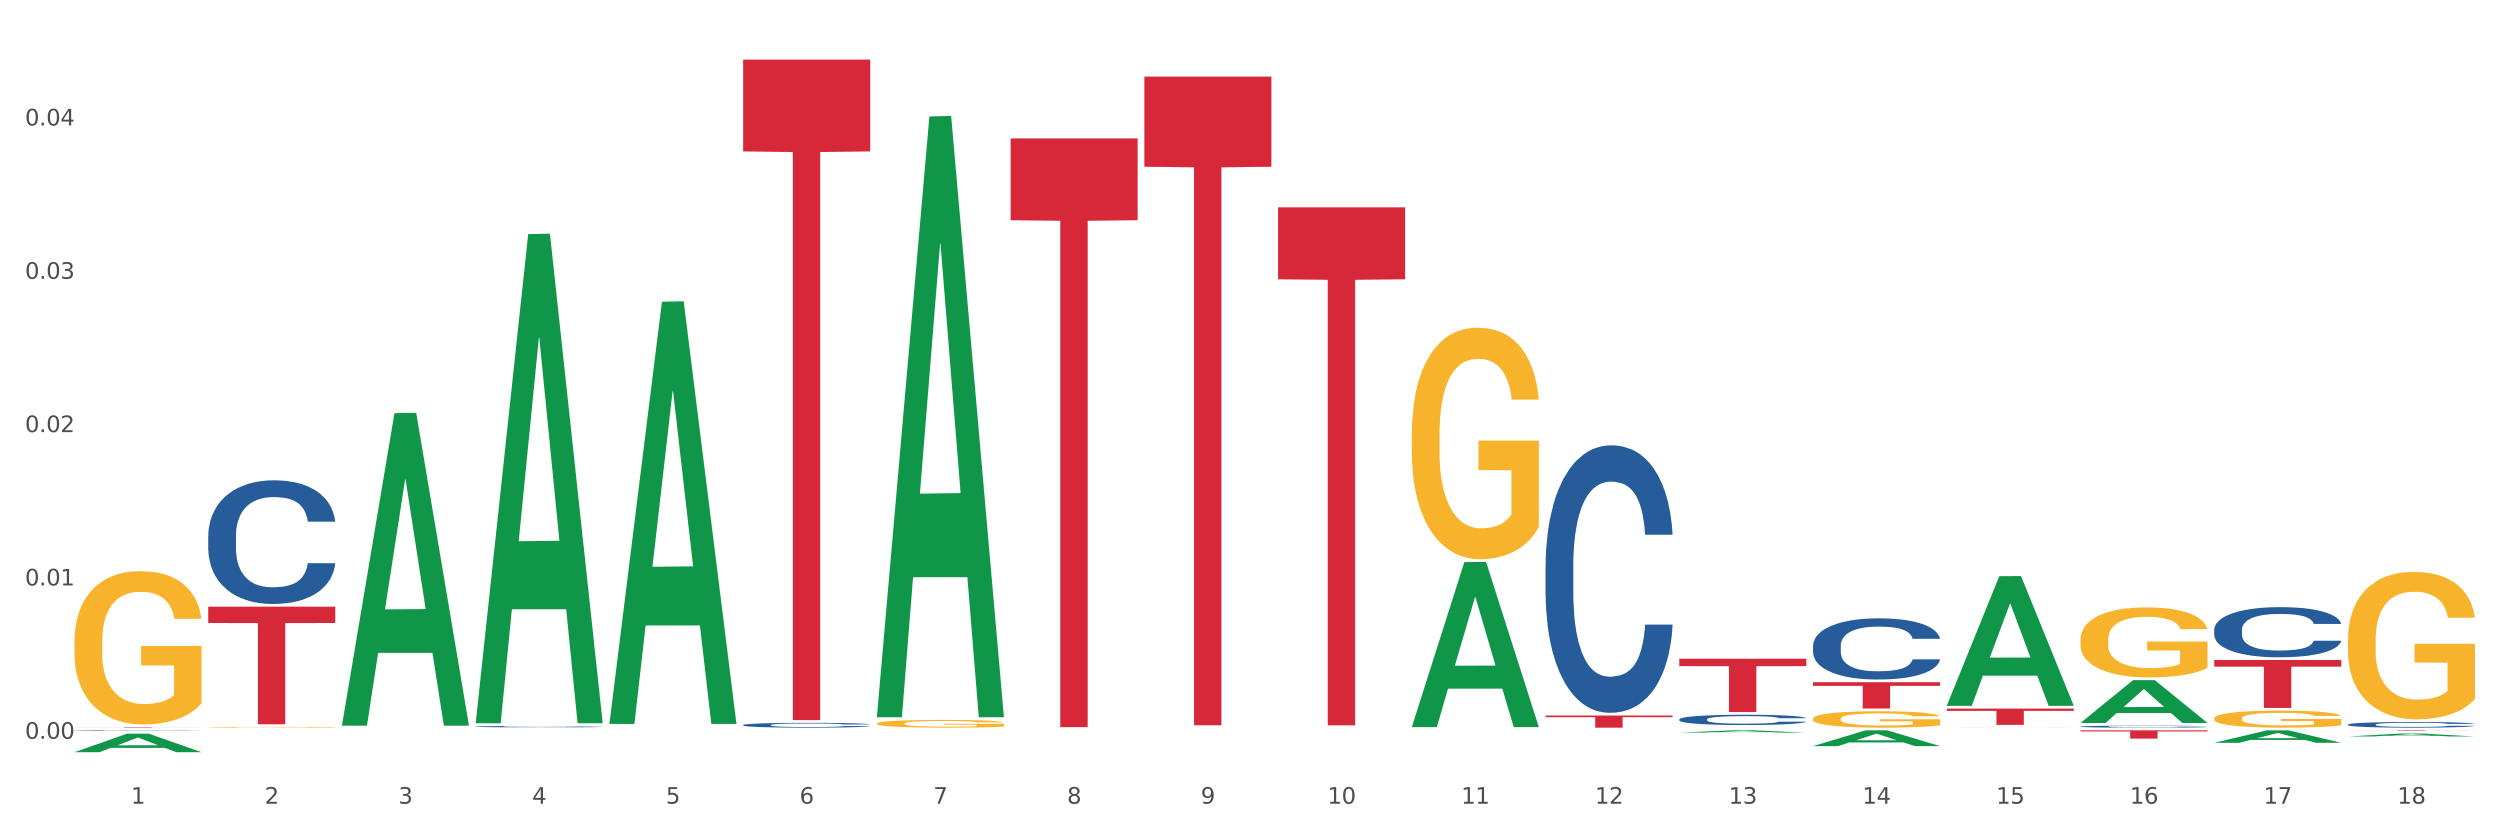 <?xml version="1.0" encoding="utf-8" standalone="no"?>
<!DOCTYPE svg PUBLIC "-//W3C//DTD SVG 1.1//EN"
  "http://www.w3.org/Graphics/SVG/1.1/DTD/svg11.dtd">
<svg xmlns:xlink="http://www.w3.org/1999/xlink" width="1080pt" height="360pt" viewBox="0 0 1080 360" xmlns="http://www.w3.org/2000/svg" version="1.1">
 <rect x="0" y="0" width="1080" height="360" fill="#333333" stroke="none"/>
 <defs>
  <style type="text/css">*{stroke-linejoin: round; stroke-linecap: butt}</style>
 </defs>
 <g id="figure_1">
  <g id="patch_1">
   <path d="M 0 360 
L 1080 360 
L 1080 0 
L 0 0 
z
" style="fill: #ffffff; stroke: #ffffff; stroke-linejoin: miter"/>
  </g>
  <g id="axes_1">
   <g id="matplotlib.axis_1">
    <g id="xtick_1">
     <g id="text_1">
      <!-- 1 -->
      <g style="fill: #4d4d4d" transform="translate(56.563 347.204) scale(0.096 -0.096)">
       <defs>
        <path id="DejaVuSans-31" d="M 794 531 
L 1825 531 
L 1825 4091 
L 703 3866 
L 703 4441 
L 1819 4666 
L 2450 4666 
L 2450 531 
L 3481 531 
L 3481 0 
L 794 0 
L 794 531 
z
" transform="scale(0.016)"/>
       </defs>
       <use xlink:href="#DejaVuSans-31"/>
      </g>
     </g>
    </g>
    <g id="xtick_2">
     <g id="text_2">
      <!-- 2 -->
      <g style="fill: #4d4d4d" transform="translate(114.336 347.204) scale(0.096 -0.096)">
       <defs>
        <path id="DejaVuSans-32" d="M 1228 531 
L 3431 531 
L 3431 0 
L 469 0 
L 469 531 
Q 828 903 1448 1529 
Q 2069 2156 2228 2338 
Q 2531 2678 2651 2914 
Q 2772 3150 2772 3378 
Q 2772 3750 2511 3984 
Q 2250 4219 1831 4219 
Q 1534 4219 1204 4116 
Q 875 4013 500 3803 
L 500 4441 
Q 881 4594 1212 4672 
Q 1544 4750 1819 4750 
Q 2544 4750 2975 4387 
Q 3406 4025 3406 3419 
Q 3406 3131 3298 2873 
Q 3191 2616 2906 2266 
Q 2828 2175 2409 1742 
Q 1991 1309 1228 531 
z
" transform="scale(0.016)"/>
       </defs>
       <use xlink:href="#DejaVuSans-32"/>
      </g>
     </g>
    </g>
    <g id="xtick_3">
     <g id="text_3">
      <!-- 3 -->
      <g style="fill: #4d4d4d" transform="translate(172.109 347.204) scale(0.096 -0.096)">
       <defs>
        <path id="DejaVuSans-33" d="M 2597 2516 
Q 3050 2419 3304 2112 
Q 3559 1806 3559 1356 
Q 3559 666 3084 287 
Q 2609 -91 1734 -91 
Q 1441 -91 1130 -33 
Q 819 25 488 141 
L 488 750 
Q 750 597 1062 519 
Q 1375 441 1716 441 
Q 2309 441 2620 675 
Q 2931 909 2931 1356 
Q 2931 1769 2642 2001 
Q 2353 2234 1838 2234 
L 1294 2234 
L 1294 2753 
L 1863 2753 
Q 2328 2753 2575 2939 
Q 2822 3125 2822 3475 
Q 2822 3834 2567 4026 
Q 2313 4219 1838 4219 
Q 1578 4219 1281 4162 
Q 984 4106 628 3988 
L 628 4550 
Q 988 4650 1302 4700 
Q 1616 4750 1894 4750 
Q 2613 4750 3031 4423 
Q 3450 4097 3450 3541 
Q 3450 3153 3228 2886 
Q 3006 2619 2597 2516 
z
" transform="scale(0.016)"/>
       </defs>
       <use xlink:href="#DejaVuSans-33"/>
      </g>
     </g>
    </g>
    <g id="xtick_4">
     <g id="text_4">
      <!-- 4 -->
      <g style="fill: #4d4d4d" transform="translate(229.882 347.204) scale(0.096 -0.096)">
       <defs>
        <path id="DejaVuSans-34" d="M 2419 4116 
L 825 1625 
L 2419 1625 
L 2419 4116 
z
M 2253 4666 
L 3047 4666 
L 3047 1625 
L 3713 1625 
L 3713 1100 
L 3047 1100 
L 3047 0 
L 2419 0 
L 2419 1100 
L 313 1100 
L 313 1709 
L 2253 4666 
z
" transform="scale(0.016)"/>
       </defs>
       <use xlink:href="#DejaVuSans-34"/>
      </g>
     </g>
    </g>
    <g id="xtick_5">
     <g id="text_5">
      <!-- 5 -->
      <g style="fill: #4d4d4d" transform="translate(287.655 347.204) scale(0.096 -0.096)">
       <defs>
        <path id="DejaVuSans-35" d="M 691 4666 
L 3169 4666 
L 3169 4134 
L 1269 4134 
L 1269 2991 
Q 1406 3038 1543 3061 
Q 1681 3084 1819 3084 
Q 2600 3084 3056 2656 
Q 3513 2228 3513 1497 
Q 3513 744 3044 326 
Q 2575 -91 1722 -91 
Q 1428 -91 1123 -41 
Q 819 9 494 109 
L 494 744 
Q 775 591 1075 516 
Q 1375 441 1709 441 
Q 2250 441 2565 725 
Q 2881 1009 2881 1497 
Q 2881 1984 2565 2268 
Q 2250 2553 1709 2553 
Q 1456 2553 1204 2497 
Q 953 2441 691 2322 
L 691 4666 
z
" transform="scale(0.016)"/>
       </defs>
       <use xlink:href="#DejaVuSans-35"/>
      </g>
     </g>
    </g>
    <g id="xtick_6">
     <g id="text_6">
      <!-- 6 -->
      <g style="fill: #4d4d4d" transform="translate(345.428 347.204) scale(0.096 -0.096)">
       <defs>
        <path id="DejaVuSans-36" d="M 2113 2584 
Q 1688 2584 1439 2293 
Q 1191 2003 1191 1497 
Q 1191 994 1439 701 
Q 1688 409 2113 409 
Q 2538 409 2786 701 
Q 3034 994 3034 1497 
Q 3034 2003 2786 2293 
Q 2538 2584 2113 2584 
z
M 3366 4563 
L 3366 3988 
Q 3128 4100 2886 4159 
Q 2644 4219 2406 4219 
Q 1781 4219 1451 3797 
Q 1122 3375 1075 2522 
Q 1259 2794 1537 2939 
Q 1816 3084 2150 3084 
Q 2853 3084 3261 2657 
Q 3669 2231 3669 1497 
Q 3669 778 3244 343 
Q 2819 -91 2113 -91 
Q 1303 -91 875 529 
Q 447 1150 447 2328 
Q 447 3434 972 4092 
Q 1497 4750 2381 4750 
Q 2619 4750 2861 4703 
Q 3103 4656 3366 4563 
z
" transform="scale(0.016)"/>
       </defs>
       <use xlink:href="#DejaVuSans-36"/>
      </g>
     </g>
    </g>
    <g id="xtick_7">
     <g id="text_7">
      <!-- 7 -->
      <g style="fill: #4d4d4d" transform="translate(403.201 347.204) scale(0.096 -0.096)">
       <defs>
        <path id="DejaVuSans-37" d="M 525 4666 
L 3525 4666 
L 3525 4397 
L 1831 0 
L 1172 0 
L 2766 4134 
L 525 4134 
L 525 4666 
z
" transform="scale(0.016)"/>
       </defs>
       <use xlink:href="#DejaVuSans-37"/>
      </g>
     </g>
    </g>
    <g id="xtick_8">
     <g id="text_8">
      <!-- 8 -->
      <g style="fill: #4d4d4d" transform="translate(460.974 347.204) scale(0.096 -0.096)">
       <defs>
        <path id="DejaVuSans-38" d="M 2034 2216 
Q 1584 2216 1326 1975 
Q 1069 1734 1069 1313 
Q 1069 891 1326 650 
Q 1584 409 2034 409 
Q 2484 409 2743 651 
Q 3003 894 3003 1313 
Q 3003 1734 2745 1975 
Q 2488 2216 2034 2216 
z
M 1403 2484 
Q 997 2584 770 2862 
Q 544 3141 544 3541 
Q 544 4100 942 4425 
Q 1341 4750 2034 4750 
Q 2731 4750 3128 4425 
Q 3525 4100 3525 3541 
Q 3525 3141 3298 2862 
Q 3072 2584 2669 2484 
Q 3125 2378 3379 2068 
Q 3634 1759 3634 1313 
Q 3634 634 3220 271 
Q 2806 -91 2034 -91 
Q 1263 -91 848 271 
Q 434 634 434 1313 
Q 434 1759 690 2068 
Q 947 2378 1403 2484 
z
M 1172 3481 
Q 1172 3119 1398 2916 
Q 1625 2713 2034 2713 
Q 2441 2713 2670 2916 
Q 2900 3119 2900 3481 
Q 2900 3844 2670 4047 
Q 2441 4250 2034 4250 
Q 1625 4250 1398 4047 
Q 1172 3844 1172 3481 
z
" transform="scale(0.016)"/>
       </defs>
       <use xlink:href="#DejaVuSans-38"/>
      </g>
     </g>
    </g>
    <g id="xtick_9">
     <g id="text_9">
      <!-- 9 -->
      <g style="fill: #4d4d4d" transform="translate(518.747 347.204) scale(0.096 -0.096)">
       <defs>
        <path id="DejaVuSans-39" d="M 703 97 
L 703 672 
Q 941 559 1184 500 
Q 1428 441 1663 441 
Q 2288 441 2617 861 
Q 2947 1281 2994 2138 
Q 2813 1869 2534 1725 
Q 2256 1581 1919 1581 
Q 1219 1581 811 2004 
Q 403 2428 403 3163 
Q 403 3881 828 4315 
Q 1253 4750 1959 4750 
Q 2769 4750 3195 4129 
Q 3622 3509 3622 2328 
Q 3622 1225 3098 567 
Q 2575 -91 1691 -91 
Q 1453 -91 1209 -44 
Q 966 3 703 97 
z
M 1959 2075 
Q 2384 2075 2632 2365 
Q 2881 2656 2881 3163 
Q 2881 3666 2632 3958 
Q 2384 4250 1959 4250 
Q 1534 4250 1286 3958 
Q 1038 3666 1038 3163 
Q 1038 2656 1286 2365 
Q 1534 2075 1959 2075 
z
" transform="scale(0.016)"/>
       </defs>
       <use xlink:href="#DejaVuSans-39"/>
      </g>
     </g>
    </g>
    <g id="xtick_10">
     <g id="text_10">
      <!-- 10 -->
      <g style="fill: #4d4d4d" transform="translate(573.466 347.204) scale(0.096 -0.096)">
       <defs>
        <path id="DejaVuSans-30" d="M 2034 4250 
Q 1547 4250 1301 3770 
Q 1056 3291 1056 2328 
Q 1056 1369 1301 889 
Q 1547 409 2034 409 
Q 2525 409 2770 889 
Q 3016 1369 3016 2328 
Q 3016 3291 2770 3770 
Q 2525 4250 2034 4250 
z
M 2034 4750 
Q 2819 4750 3233 4129 
Q 3647 3509 3647 2328 
Q 3647 1150 3233 529 
Q 2819 -91 2034 -91 
Q 1250 -91 836 529 
Q 422 1150 422 2328 
Q 422 3509 836 4129 
Q 1250 4750 2034 4750 
z
" transform="scale(0.016)"/>
       </defs>
       <use xlink:href="#DejaVuSans-31"/>
       <use xlink:href="#DejaVuSans-30" transform="translate(63.623 0)"/>
      </g>
     </g>
    </g>
    <g id="xtick_11">
     <g id="text_11">
      <!-- 11 -->
      <g style="fill: #4d4d4d" transform="translate(631.239 347.204) scale(0.096 -0.096)">
       <use xlink:href="#DejaVuSans-31"/>
       <use xlink:href="#DejaVuSans-31" transform="translate(63.623 0)"/>
      </g>
     </g>
    </g>
    <g id="xtick_12">
     <g id="text_12">
      <!-- 12 -->
      <g style="fill: #4d4d4d" transform="translate(689.012 347.204) scale(0.096 -0.096)">
       <use xlink:href="#DejaVuSans-31"/>
       <use xlink:href="#DejaVuSans-32" transform="translate(63.623 0)"/>
      </g>
     </g>
    </g>
    <g id="xtick_13">
     <g id="text_13">
      <!-- 13 -->
      <g style="fill: #4d4d4d" transform="translate(746.785 347.204) scale(0.096 -0.096)">
       <use xlink:href="#DejaVuSans-31"/>
       <use xlink:href="#DejaVuSans-33" transform="translate(63.623 0)"/>
      </g>
     </g>
    </g>
    <g id="xtick_14">
     <g id="text_14">
      <!-- 14 -->
      <g style="fill: #4d4d4d" transform="translate(804.558 347.204) scale(0.096 -0.096)">
       <use xlink:href="#DejaVuSans-31"/>
       <use xlink:href="#DejaVuSans-34" transform="translate(63.623 0)"/>
      </g>
     </g>
    </g>
    <g id="xtick_15">
     <g id="text_15">
      <!-- 15 -->
      <g style="fill: #4d4d4d" transform="translate(862.331 347.204) scale(0.096 -0.096)">
       <use xlink:href="#DejaVuSans-31"/>
       <use xlink:href="#DejaVuSans-35" transform="translate(63.623 0)"/>
      </g>
     </g>
    </g>
    <g id="xtick_16">
     <g id="text_16">
      <!-- 16 -->
      <g style="fill: #4d4d4d" transform="translate(920.104 347.204) scale(0.096 -0.096)">
       <use xlink:href="#DejaVuSans-31"/>
       <use xlink:href="#DejaVuSans-36" transform="translate(63.623 0)"/>
      </g>
     </g>
    </g>
    <g id="xtick_17">
     <g id="text_17">
      <!-- 17 -->
      <g style="fill: #4d4d4d" transform="translate(977.877 347.204) scale(0.096 -0.096)">
       <use xlink:href="#DejaVuSans-31"/>
       <use xlink:href="#DejaVuSans-37" transform="translate(63.623 0)"/>
      </g>
     </g>
    </g>
    <g id="xtick_18">
     <g id="text_18">
      <!-- 18 -->
      <g style="fill: #4d4d4d" transform="translate(1035.65 347.204) scale(0.096 -0.096)">
       <use xlink:href="#DejaVuSans-31"/>
       <use xlink:href="#DejaVuSans-38" transform="translate(63.623 0)"/>
      </g>
     </g>
    </g>
    <g id="xtick_19"/>
    <g id="xtick_20"/>
    <g id="xtick_21"/>
    <g id="xtick_22"/>
    <g id="xtick_23"/>
    <g id="xtick_24"/>
    <g id="xtick_25"/>
    <g id="xtick_26"/>
    <g id="xtick_27"/>
    <g id="xtick_28"/>
    <g id="xtick_29"/>
    <g id="xtick_30"/>
    <g id="xtick_31"/>
    <g id="xtick_32"/>
    <g id="xtick_33"/>
    <g id="xtick_34"/>
    <g id="xtick_35"/>
   </g>
   <g id="matplotlib.axis_2">
    <g id="ytick_1">
     <g id="text_19">
      <!-- 0.00 -->
      <g style="fill: #4d4d4d" transform="translate(10.8 319.156) scale(0.096 -0.096)">
       <defs>
        <path id="DejaVuSans-2e" d="M 684 794 
L 1344 794 
L 1344 0 
L 684 0 
L 684 794 
z
" transform="scale(0.016)"/>
       </defs>
       <use xlink:href="#DejaVuSans-30"/>
       <use xlink:href="#DejaVuSans-2e" transform="translate(63.623 0)"/>
       <use xlink:href="#DejaVuSans-30" transform="translate(95.41 0)"/>
       <use xlink:href="#DejaVuSans-30" transform="translate(159.033 0)"/>
      </g>
     </g>
    </g>
    <g id="ytick_2">
     <g id="text_20">
      <!-- 0.01 -->
      <g style="fill: #4d4d4d" transform="translate(10.8 252.917) scale(0.096 -0.096)">
       <use xlink:href="#DejaVuSans-30"/>
       <use xlink:href="#DejaVuSans-2e" transform="translate(63.623 0)"/>
       <use xlink:href="#DejaVuSans-30" transform="translate(95.41 0)"/>
       <use xlink:href="#DejaVuSans-31" transform="translate(159.033 0)"/>
      </g>
     </g>
    </g>
    <g id="ytick_3">
     <g id="text_21">
      <!-- 0.02 -->
      <g style="fill: #4d4d4d" transform="translate(10.8 186.679) scale(0.096 -0.096)">
       <use xlink:href="#DejaVuSans-30"/>
       <use xlink:href="#DejaVuSans-2e" transform="translate(63.623 0)"/>
       <use xlink:href="#DejaVuSans-30" transform="translate(95.41 0)"/>
       <use xlink:href="#DejaVuSans-32" transform="translate(159.033 0)"/>
      </g>
     </g>
    </g>
    <g id="ytick_4">
     <g id="text_22">
      <!-- 0.03 -->
      <g style="fill: #4d4d4d" transform="translate(10.8 120.441) scale(0.096 -0.096)">
       <use xlink:href="#DejaVuSans-30"/>
       <use xlink:href="#DejaVuSans-2e" transform="translate(63.623 0)"/>
       <use xlink:href="#DejaVuSans-30" transform="translate(95.41 0)"/>
       <use xlink:href="#DejaVuSans-33" transform="translate(159.033 0)"/>
      </g>
     </g>
    </g>
    <g id="ytick_5">
     <g id="text_23">
      <!-- 0.04 -->
      <g style="fill: #4d4d4d" transform="translate(10.8 54.202) scale(0.096 -0.096)">
       <use xlink:href="#DejaVuSans-30"/>
       <use xlink:href="#DejaVuSans-2e" transform="translate(63.623 0)"/>
       <use xlink:href="#DejaVuSans-30" transform="translate(95.41 0)"/>
       <use xlink:href="#DejaVuSans-34" transform="translate(159.033 0)"/>
      </g>
     </g>
    </g>
    <g id="ytick_6"/>
    <g id="ytick_7"/>
    <g id="ytick_8"/>
    <g id="ytick_9"/>
    <g id="ytick_10"/>
   </g>
   <g id="PolyCollection_1">
    <path d="M 32.175 324.934 
L 32.232 324.927 
L 54.864 316.949 
L 64.257 316.941 
L 87.059 324.95 
L 76.196 324.95 
L 71.273 323.085 
L 47.905 323.085 
L 47.735 323.115 
L 42.982 324.95 
L 32.175 324.95 
L 32.175 324.934 
L 50.847 321.972 
L 68.331 321.964 
L 59.674 318.648 
L 59.561 318.633 
L 59.447 318.656 
L 50.79 321.964 
L 50.847 321.972 
L 32.175 324.934 
z
" clip-path="url(#pdf74662907)" style="fill: #109648"/>
    <path d="M 609.905 187.79 
L 609.97 187.699 
L 609.97 184.41 
L 610.099 181.578 
L 610.747 174.726 
L 611.719 169.062 
L 612.432 166.047 
L 613.145 163.581 
L 613.987 161.114 
L 615.024 158.556 
L 616.903 154.81 
L 618.069 152.892 
L 619.495 150.882 
L 622.087 147.959 
L 623.966 146.314 
L 625.91 144.944 
L 629.085 143.299 
L 631.159 142.568 
L 633.362 142.02 
L 636.019 141.655 
L 638.027 141.564 
L 642.434 141.838 
L 646.192 142.66 
L 648.006 143.299 
L 650.339 144.396 
L 651.57 145.126 
L 653.579 146.588 
L 655.653 148.507 
L 657.078 150.151 
L 659.216 153.257 
L 660.836 156.363 
L 662.327 160.2 
L 663.104 162.85 
L 663.688 165.316 
L 664.206 168.148 
L 664.724 172.625 
L 653.061 172.625 
L 652.607 169.427 
L 651.894 166.413 
L 650.857 163.489 
L 649.95 161.662 
L 648.395 159.378 
L 646.97 157.916 
L 645.479 156.82 
L 643.665 155.907 
L 642.239 155.45 
L 640.231 155.084 
L 636.278 155.176 
L 633.621 155.907 
L 631.807 156.82 
L 630.64 157.642 
L 629.604 158.556 
L 628.437 159.835 
L 627.076 161.753 
L 626.104 163.489 
L 625.132 165.682 
L 624.355 167.874 
L 623.642 170.432 
L 623.059 173.173 
L 622.605 176.005 
L 622.217 179.477 
L 621.893 185.232 
L 621.893 197.748 
L 622.022 200.58 
L 622.346 204.326 
L 622.735 207.158 
L 623.383 210.538 
L 623.966 212.822 
L 625.068 216.111 
L 626.299 218.851 
L 627.271 220.587 
L 628.243 222.049 
L 629.928 224.059 
L 631.807 225.703 
L 633.427 226.708 
L 635.63 227.622 
L 637.12 227.987 
L 638.416 228.17 
L 641.591 228.17 
L 643.859 227.896 
L 646.386 227.256 
L 648.33 226.434 
L 649.95 225.429 
L 651.765 223.785 
L 652.931 222.232 
L 652.931 203.138 
L 638.675 203.047 
L 638.675 190.348 
L 664.789 190.348 
L 664.789 227.622 
L 663.688 229.54 
L 662.456 231.276 
L 661.16 232.829 
L 659.216 234.748 
L 656.884 236.575 
L 654.81 237.854 
L 652.607 238.95 
L 650.015 239.955 
L 646.646 240.868 
L 644.572 241.234 
L 641.98 241.508 
L 638.935 241.599 
L 636.278 241.417 
L 633.686 240.96 
L 630.964 240.138 
L 628.308 238.95 
L 626.299 237.762 
L 624.29 236.301 
L 622.152 234.382 
L 620.467 232.555 
L 619.171 230.911 
L 617.745 228.809 
L 616.19 226.069 
L 615.024 223.602 
L 613.987 221.044 
L 612.886 217.755 
L 612.108 214.923 
L 611.33 211.36 
L 610.877 208.711 
L 610.358 204.6 
L 609.97 198.844 
L 609.905 187.79 
z
" clip-path="url(#pdf74662907)" style="fill: #f7b32b"/>
    <path d="M 783.224 310.533 
L 783.289 310.527 
L 783.289 310.294 
L 783.418 310.093 
L 784.066 309.607 
L 785.038 309.205 
L 785.751 308.991 
L 786.464 308.816 
L 787.306 308.641 
L 788.343 308.46 
L 790.222 308.194 
L 791.388 308.058 
L 792.814 307.916 
L 795.406 307.708 
L 797.285 307.592 
L 799.229 307.495 
L 802.404 307.378 
L 804.478 307.326 
L 806.681 307.287 
L 809.338 307.261 
L 811.346 307.255 
L 815.753 307.274 
L 819.511 307.333 
L 821.325 307.378 
L 823.658 307.456 
L 824.889 307.508 
L 826.898 307.611 
L 828.971 307.747 
L 830.397 307.864 
L 832.535 308.084 
L 834.155 308.305 
L 835.646 308.577 
L 836.423 308.765 
L 837.007 308.939 
L 837.525 309.14 
L 838.043 309.458 
L 826.38 309.458 
L 825.926 309.231 
L 825.213 309.017 
L 824.176 308.81 
L 823.269 308.68 
L 821.714 308.518 
L 820.288 308.415 
L 818.798 308.337 
L 816.984 308.272 
L 815.558 308.24 
L 813.549 308.214 
L 809.597 308.22 
L 806.94 308.272 
L 805.126 308.337 
L 803.959 308.395 
L 802.922 308.46 
L 801.756 308.551 
L 800.395 308.687 
L 799.423 308.81 
L 798.451 308.965 
L 797.674 309.121 
L 796.961 309.302 
L 796.378 309.497 
L 795.924 309.698 
L 795.535 309.944 
L 795.211 310.352 
L 795.211 311.24 
L 795.341 311.44 
L 795.665 311.706 
L 796.054 311.907 
L 796.702 312.147 
L 797.285 312.309 
L 798.387 312.542 
L 799.618 312.736 
L 800.59 312.859 
L 801.562 312.963 
L 803.246 313.106 
L 805.126 313.222 
L 806.746 313.293 
L 808.949 313.358 
L 810.439 313.384 
L 811.735 313.397 
L 814.91 313.397 
L 817.178 313.378 
L 819.705 313.332 
L 821.649 313.274 
L 823.269 313.203 
L 825.084 313.086 
L 826.25 312.976 
L 826.25 311.622 
L 811.994 311.615 
L 811.994 310.715 
L 838.108 310.715 
L 838.108 313.358 
L 837.007 313.494 
L 835.775 313.617 
L 834.479 313.728 
L 832.535 313.864 
L 830.203 313.993 
L 828.129 314.084 
L 825.926 314.162 
L 823.334 314.233 
L 819.964 314.298 
L 817.891 314.324 
L 815.299 314.343 
L 812.253 314.35 
L 809.597 314.337 
L 807.005 314.304 
L 804.283 314.246 
L 801.627 314.162 
L 799.618 314.077 
L 797.609 313.974 
L 795.471 313.838 
L 793.786 313.708 
L 792.49 313.591 
L 791.064 313.442 
L 789.509 313.248 
L 788.343 313.073 
L 787.306 312.892 
L 786.204 312.658 
L 785.427 312.458 
L 784.649 312.205 
L 784.196 312.017 
L 783.677 311.725 
L 783.289 311.317 
L 783.224 310.533 
z
" clip-path="url(#pdf74662907)" style="fill: #f7b32b"/>
    <path d="M 898.77 276.384 
L 898.835 276.356 
L 898.835 275.362 
L 898.964 274.506 
L 899.612 272.434 
L 900.584 270.722 
L 901.297 269.81 
L 902.01 269.065 
L 902.852 268.319 
L 903.889 267.546 
L 905.768 266.413 
L 906.934 265.833 
L 908.36 265.226 
L 910.952 264.342 
L 912.831 263.845 
L 914.775 263.43 
L 917.95 262.933 
L 920.024 262.712 
L 922.227 262.547 
L 924.884 262.436 
L 926.892 262.408 
L 931.299 262.491 
L 935.057 262.74 
L 936.871 262.933 
L 939.204 263.265 
L 940.435 263.486 
L 942.444 263.928 
L 944.517 264.508 
L 945.943 265.005 
L 948.081 265.944 
L 949.701 266.883 
L 951.192 268.043 
L 951.969 268.844 
L 952.552 269.589 
L 953.071 270.446 
L 953.589 271.799 
L 941.926 271.799 
L 941.472 270.832 
L 940.759 269.921 
L 939.722 269.037 
L 938.815 268.485 
L 937.26 267.794 
L 935.834 267.352 
L 934.344 267.021 
L 932.53 266.745 
L 931.104 266.607 
L 929.095 266.496 
L 925.143 266.524 
L 922.486 266.745 
L 920.672 267.021 
L 919.505 267.269 
L 918.468 267.546 
L 917.302 267.932 
L 915.941 268.512 
L 914.969 269.037 
L 913.997 269.7 
L 913.22 270.363 
L 912.507 271.136 
L 911.924 271.965 
L 911.47 272.821 
L 911.081 273.871 
L 910.757 275.611 
L 910.757 279.394 
L 910.887 280.251 
L 911.211 281.383 
L 911.6 282.239 
L 912.248 283.261 
L 912.831 283.952 
L 913.933 284.946 
L 915.164 285.774 
L 916.136 286.299 
L 917.108 286.741 
L 918.792 287.349 
L 920.672 287.846 
L 922.292 288.15 
L 924.495 288.426 
L 925.985 288.536 
L 927.281 288.592 
L 930.456 288.592 
L 932.724 288.509 
L 935.251 288.315 
L 937.195 288.067 
L 938.815 287.763 
L 940.63 287.266 
L 941.796 286.796 
L 941.796 281.024 
L 927.54 280.996 
L 927.54 277.157 
L 953.654 277.157 
L 953.654 288.426 
L 952.552 289.006 
L 951.321 289.531 
L 950.025 290 
L 948.081 290.58 
L 945.749 291.133 
L 943.675 291.519 
L 941.472 291.851 
L 938.88 292.155 
L 935.51 292.431 
L 933.437 292.541 
L 930.845 292.624 
L 927.799 292.652 
L 925.143 292.596 
L 922.551 292.458 
L 919.829 292.21 
L 917.172 291.851 
L 915.164 291.492 
L 913.155 291.05 
L 911.017 290.47 
L 909.332 289.917 
L 908.036 289.42 
L 906.61 288.785 
L 905.055 287.956 
L 903.889 287.211 
L 902.852 286.437 
L 901.75 285.443 
L 900.973 284.587 
L 900.195 283.51 
L 899.742 282.709 
L 899.223 281.466 
L 898.835 279.726 
L 898.77 276.384 
z
" clip-path="url(#pdf74662907)" style="fill: #f7b32b"/>
    <path d="M 956.543 310.39 
L 956.607 310.384 
L 956.607 310.142 
L 956.737 309.933 
L 957.385 309.429 
L 958.357 309.012 
L 959.07 308.79 
L 959.783 308.609 
L 960.625 308.427 
L 961.662 308.239 
L 963.541 307.964 
L 964.707 307.823 
L 966.133 307.675 
L 968.725 307.46 
L 970.604 307.339 
L 972.548 307.238 
L 975.723 307.117 
L 977.797 307.063 
L 980 307.023 
L 982.656 306.996 
L 984.665 306.989 
L 989.072 307.009 
L 992.83 307.07 
L 994.644 307.117 
L 996.977 307.197 
L 998.208 307.251 
L 1000.217 307.359 
L 1002.29 307.5 
L 1003.716 307.621 
L 1005.854 307.849 
L 1007.474 308.078 
L 1008.965 308.36 
L 1009.742 308.555 
L 1010.325 308.737 
L 1010.844 308.945 
L 1011.362 309.274 
L 999.698 309.274 
L 999.245 309.039 
L 998.532 308.817 
L 997.495 308.602 
L 996.588 308.468 
L 995.033 308.3 
L 993.607 308.192 
L 992.117 308.112 
L 990.303 308.044 
L 988.877 308.011 
L 986.868 307.984 
L 982.916 307.991 
L 980.259 308.044 
L 978.445 308.112 
L 977.278 308.172 
L 976.241 308.239 
L 975.075 308.333 
L 973.714 308.475 
L 972.742 308.602 
L 971.77 308.764 
L 970.993 308.925 
L 970.28 309.113 
L 969.697 309.315 
L 969.243 309.523 
L 968.854 309.779 
L 968.53 310.202 
L 968.53 311.123 
L 968.66 311.331 
L 968.984 311.607 
L 969.373 311.815 
L 970.021 312.064 
L 970.604 312.232 
L 971.706 312.474 
L 972.937 312.676 
L 973.909 312.803 
L 974.881 312.911 
L 976.565 313.059 
L 978.445 313.18 
L 980.065 313.254 
L 982.268 313.321 
L 983.758 313.348 
L 985.054 313.361 
L 988.229 313.361 
L 990.497 313.341 
L 993.024 313.294 
L 994.968 313.234 
L 996.588 313.16 
L 998.403 313.039 
L 999.569 312.924 
L 999.569 311.52 
L 985.313 311.513 
L 985.313 310.579 
L 1011.427 310.579 
L 1011.427 313.321 
L 1010.325 313.462 
L 1009.094 313.59 
L 1007.798 313.704 
L 1005.854 313.845 
L 1003.522 313.98 
L 1001.448 314.074 
L 999.245 314.155 
L 996.653 314.229 
L 993.283 314.296 
L 991.21 314.323 
L 988.618 314.343 
L 985.572 314.35 
L 982.916 314.336 
L 980.324 314.302 
L 977.602 314.242 
L 974.945 314.155 
L 972.937 314.067 
L 970.928 313.96 
L 968.79 313.818 
L 967.105 313.684 
L 965.809 313.563 
L 964.383 313.408 
L 962.828 313.207 
L 961.662 313.025 
L 960.625 312.837 
L 959.523 312.595 
L 958.746 312.387 
L 957.968 312.125 
L 957.515 311.93 
L 956.996 311.627 
L 956.607 311.204 
L 956.543 310.39 
z
" clip-path="url(#pdf74662907)" style="fill: #f7b32b"/>
    <path d="M 1014.316 276.5 
L 1014.38 276.442 
L 1014.38 274.349 
L 1014.51 272.546 
L 1015.158 268.186 
L 1016.13 264.581 
L 1016.843 262.662 
L 1017.556 261.092 
L 1018.398 259.522 
L 1019.435 257.895 
L 1021.314 255.511 
L 1022.48 254.29 
L 1023.906 253.011 
L 1026.498 251.15 
L 1028.377 250.103 
L 1030.321 249.231 
L 1033.496 248.185 
L 1035.57 247.72 
L 1037.773 247.371 
L 1040.429 247.138 
L 1042.438 247.08 
L 1046.845 247.255 
L 1050.603 247.778 
L 1052.417 248.185 
L 1054.75 248.882 
L 1055.981 249.348 
L 1057.99 250.278 
L 1060.063 251.499 
L 1061.489 252.545 
L 1063.627 254.522 
L 1065.247 256.499 
L 1066.738 258.941 
L 1067.515 260.627 
L 1068.098 262.197 
L 1068.617 263.999 
L 1069.135 266.848 
L 1057.471 266.848 
L 1057.018 264.813 
L 1056.305 262.895 
L 1055.268 261.034 
L 1054.361 259.871 
L 1052.806 258.418 
L 1051.38 257.488 
L 1049.89 256.79 
L 1048.076 256.208 
L 1046.65 255.918 
L 1044.641 255.685 
L 1040.689 255.743 
L 1038.032 256.208 
L 1036.218 256.79 
L 1035.051 257.313 
L 1034.014 257.895 
L 1032.848 258.709 
L 1031.487 259.929 
L 1030.515 261.034 
L 1029.543 262.43 
L 1028.766 263.825 
L 1028.053 265.453 
L 1027.47 267.197 
L 1027.016 269 
L 1026.627 271.209 
L 1026.303 274.872 
L 1026.303 282.837 
L 1026.433 284.64 
L 1026.757 287.024 
L 1027.146 288.826 
L 1027.794 290.977 
L 1028.377 292.431 
L 1029.479 294.524 
L 1030.71 296.268 
L 1031.682 297.373 
L 1032.654 298.303 
L 1034.338 299.582 
L 1036.218 300.629 
L 1037.838 301.269 
L 1040.041 301.85 
L 1041.531 302.083 
L 1042.827 302.199 
L 1046.002 302.199 
L 1048.27 302.024 
L 1050.797 301.617 
L 1052.741 301.094 
L 1054.361 300.455 
L 1056.176 299.408 
L 1057.342 298.42 
L 1057.342 286.268 
L 1043.086 286.21 
L 1043.086 278.128 
L 1069.2 278.128 
L 1069.2 301.85 
L 1068.098 303.071 
L 1066.867 304.176 
L 1065.571 305.164 
L 1063.627 306.385 
L 1061.295 307.548 
L 1059.221 308.362 
L 1057.018 309.06 
L 1054.426 309.699 
L 1051.056 310.281 
L 1048.983 310.513 
L 1046.391 310.688 
L 1043.345 310.746 
L 1040.689 310.629 
L 1038.097 310.339 
L 1035.375 309.815 
L 1032.718 309.06 
L 1030.71 308.304 
L 1028.701 307.373 
L 1026.563 306.152 
L 1024.878 304.99 
L 1023.582 303.943 
L 1022.156 302.606 
L 1020.601 300.862 
L 1019.435 299.292 
L 1018.398 297.664 
L 1017.296 295.571 
L 1016.519 293.768 
L 1015.741 291.501 
L 1015.288 289.815 
L 1014.769 287.198 
L 1014.38 283.535 
L 1014.316 276.5 
z
" clip-path="url(#pdf74662907)" style="fill: #f7b32b"/>
    <path d="M 436.586 59.793 
L 491.47 59.793 
L 491.47 95.136 
L 469.881 95.375 
L 469.881 314.116 
L 458.045 314.116 
L 458.045 95.375 
L 436.586 95.136 
L 436.586 60.032 
L 436.586 59.793 
z
" clip-path="url(#pdf74662907)" style="fill: #d62839"/>
    <path d="M 321.04 25.759 
L 375.924 25.759 
L 375.924 65.413 
L 354.335 65.681 
L 354.335 311.108 
L 342.499 311.108 
L 342.499 65.681 
L 321.04 65.413 
L 321.04 26.027 
L 321.04 25.759 
z
" clip-path="url(#pdf74662907)" style="fill: #d62839"/>
    <path d="M 89.948 262.072 
L 144.832 262.072 
L 144.832 269.133 
L 123.243 269.181 
L 123.243 312.884 
L 111.407 312.884 
L 111.407 269.181 
L 89.948 269.133 
L 89.948 262.119 
L 89.948 262.072 
z
" clip-path="url(#pdf74662907)" style="fill: #d62839"/>
    <path d="M 32.175 314.141 
L 87.059 314.141 
L 87.059 314.17 
L 65.47 314.17 
L 65.47 314.35 
L 53.635 314.35 
L 53.635 314.17 
L 32.175 314.17 
L 32.175 314.141 
L 32.175 314.141 
z
" clip-path="url(#pdf74662907)" style="fill: #d62839"/>
    <path d="M 378.813 312.554 
L 378.878 312.551 
L 378.878 312.441 
L 379.007 312.346 
L 379.655 312.118 
L 380.627 311.929 
L 381.34 311.828 
L 382.053 311.746 
L 382.895 311.663 
L 383.932 311.578 
L 385.811 311.453 
L 386.977 311.389 
L 388.403 311.322 
L 390.995 311.224 
L 392.874 311.169 
L 394.818 311.124 
L 397.993 311.069 
L 400.067 311.044 
L 402.27 311.026 
L 404.927 311.014 
L 406.935 311.011 
L 411.342 311.02 
L 415.1 311.047 
L 416.914 311.069 
L 419.247 311.105 
L 420.478 311.13 
L 422.487 311.178 
L 424.561 311.242 
L 425.986 311.297 
L 428.125 311.401 
L 429.745 311.505 
L 431.235 311.633 
L 432.012 311.721 
L 432.596 311.804 
L 433.114 311.898 
L 433.632 312.047 
L 421.969 312.047 
L 421.515 311.941 
L 420.802 311.84 
L 419.766 311.743 
L 418.858 311.682 
L 417.303 311.605 
L 415.878 311.557 
L 414.387 311.52 
L 412.573 311.489 
L 411.147 311.474 
L 409.139 311.462 
L 405.186 311.465 
L 402.529 311.489 
L 400.715 311.52 
L 399.548 311.547 
L 398.512 311.578 
L 397.345 311.621 
L 395.984 311.685 
L 395.013 311.743 
L 394.041 311.816 
L 393.263 311.889 
L 392.55 311.974 
L 391.967 312.066 
L 391.513 312.16 
L 391.125 312.276 
L 390.801 312.468 
L 390.801 312.886 
L 390.93 312.98 
L 391.254 313.105 
L 391.643 313.2 
L 392.291 313.313 
L 392.874 313.389 
L 393.976 313.499 
L 395.207 313.59 
L 396.179 313.648 
L 397.151 313.697 
L 398.836 313.764 
L 400.715 313.819 
L 402.335 313.853 
L 404.538 313.883 
L 406.028 313.895 
L 407.324 313.901 
L 410.499 313.901 
L 412.767 313.892 
L 415.294 313.871 
L 417.238 313.843 
L 418.858 313.81 
L 420.673 313.755 
L 421.839 313.703 
L 421.839 313.066 
L 407.583 313.063 
L 407.583 312.639 
L 433.697 312.639 
L 433.697 313.883 
L 432.596 313.947 
L 431.364 314.005 
L 430.068 314.057 
L 428.125 314.121 
L 425.792 314.182 
L 423.718 314.225 
L 421.515 314.261 
L 418.923 314.295 
L 415.554 314.325 
L 413.48 314.337 
L 410.888 314.346 
L 407.843 314.35 
L 405.186 314.343 
L 402.594 314.328 
L 399.872 314.301 
L 397.216 314.261 
L 395.207 314.221 
L 393.198 314.173 
L 391.06 314.109 
L 389.375 314.048 
L 388.079 313.993 
L 386.654 313.923 
L 385.098 313.831 
L 383.932 313.749 
L 382.895 313.663 
L 381.794 313.554 
L 381.016 313.459 
L 380.238 313.34 
L 379.785 313.252 
L 379.266 313.115 
L 378.878 312.923 
L 378.813 312.554 
z
" clip-path="url(#pdf74662907)" style="fill: #f7b32b"/>
    <path d="M 32.175 315.631 
L 32.24 315.631 
L 32.24 315.624 
L 32.434 315.615 
L 33.148 315.597 
L 34.056 315.584 
L 35.613 315.568 
L 36.457 315.562 
L 37.56 315.555 
L 39.83 315.543 
L 42.425 315.533 
L 44.242 315.528 
L 45.604 315.524 
L 48.653 315.518 
L 50.405 315.515 
L 52.221 315.513 
L 53.778 315.511 
L 56.373 315.51 
L 58.449 315.509 
L 60.85 315.509 
L 62.861 315.509 
L 65.521 315.51 
L 69.413 315.513 
L 70.905 315.515 
L 72.917 315.518 
L 74.993 315.522 
L 76.679 315.526 
L 78.626 315.531 
L 80.637 315.539 
L 82.583 315.548 
L 83.945 315.557 
L 85.048 315.566 
L 86.021 315.577 
L 86.735 315.59 
L 87.059 315.6 
L 75.187 315.6 
L 74.863 315.591 
L 74.214 315.581 
L 73.565 315.574 
L 72.852 315.568 
L 71.749 315.562 
L 70.776 315.558 
L 69.154 315.554 
L 67.662 315.551 
L 66.429 315.549 
L 64.937 315.547 
L 61.758 315.546 
L 59.487 315.546 
L 58.06 315.546 
L 56.309 315.548 
L 54.816 315.549 
L 53.065 315.552 
L 51.702 315.556 
L 50.34 315.56 
L 49.562 315.563 
L 48.394 315.568 
L 47.615 315.573 
L 46.577 315.58 
L 45.993 315.586 
L 44.955 315.6 
L 44.501 315.611 
L 44.307 315.618 
L 44.177 315.626 
L 44.177 315.665 
L 44.566 315.682 
L 44.891 315.69 
L 45.41 315.698 
L 46.383 315.709 
L 47.81 315.72 
L 49.302 315.728 
L 50.535 315.733 
L 51.702 315.736 
L 52.87 315.739 
L 54.297 315.741 
L 55.465 315.743 
L 57.217 315.744 
L 59.293 315.745 
L 60.915 315.745 
L 64.223 315.744 
L 65.715 315.743 
L 67.143 315.741 
L 68.7 315.738 
L 69.932 315.735 
L 70.646 315.733 
L 71.814 315.728 
L 72.722 315.723 
L 73.5 315.717 
L 74.019 315.712 
L 74.603 315.705 
L 75.057 315.696 
L 75.187 315.692 
L 87.059 315.692 
L 86.8 315.701 
L 86.346 315.71 
L 85.437 315.721 
L 84.724 315.728 
L 83.621 315.736 
L 82.453 315.743 
L 80.831 315.751 
L 79.339 315.757 
L 77.782 315.762 
L 76.095 315.766 
L 73.046 315.773 
L 71.943 315.774 
L 69.608 315.777 
L 67.791 315.779 
L 65.132 315.781 
L 62.407 315.782 
L 59.552 315.782 
L 57.022 315.782 
L 54.233 315.78 
L 52.481 315.779 
L 50.535 315.776 
L 48.264 315.773 
L 46.123 315.769 
L 44.112 315.764 
L 42.231 315.758 
L 40.479 315.751 
L 38.208 315.741 
L 36.522 315.73 
L 35.289 315.72 
L 34.446 315.712 
L 33.602 315.702 
L 33.148 315.694 
L 32.434 315.677 
L 32.175 315.661 
L 32.175 315.631 
z
" clip-path="url(#pdf74662907)" style="fill: #255c99"/>
    <path d="M 205.494 313.889 
L 205.559 313.889 
L 205.559 313.873 
L 205.753 313.853 
L 206.467 313.814 
L 207.375 313.785 
L 208.932 313.752 
L 209.776 313.738 
L 210.879 313.722 
L 213.149 313.696 
L 215.744 313.674 
L 217.561 313.662 
L 218.923 313.655 
L 221.972 313.641 
L 223.724 313.635 
L 225.54 313.63 
L 227.097 313.627 
L 229.692 313.623 
L 231.768 313.621 
L 234.169 313.621 
L 236.18 313.621 
L 238.84 313.624 
L 242.732 313.63 
L 244.224 313.634 
L 246.236 313.64 
L 248.312 313.649 
L 249.998 313.658 
L 251.945 313.67 
L 253.956 313.687 
L 255.902 313.708 
L 257.264 313.727 
L 258.367 313.747 
L 259.34 313.771 
L 260.054 313.798 
L 260.378 313.82 
L 248.506 313.82 
L 248.182 313.8 
L 247.533 313.778 
L 246.884 313.764 
L 246.171 313.752 
L 245.068 313.738 
L 244.095 313.729 
L 242.473 313.719 
L 240.981 313.712 
L 239.748 313.709 
L 238.256 313.705 
L 235.077 313.702 
L 232.806 313.702 
L 231.379 313.703 
L 229.627 313.706 
L 228.135 313.71 
L 226.384 313.716 
L 225.021 313.723 
L 223.659 313.733 
L 222.88 313.739 
L 221.713 313.751 
L 220.934 313.761 
L 219.896 313.778 
L 219.312 313.79 
L 218.274 313.821 
L 217.82 313.844 
L 217.626 313.86 
L 217.496 313.877 
L 217.496 313.962 
L 217.885 314 
L 218.209 314.017 
L 218.728 314.035 
L 219.702 314.059 
L 221.129 314.083 
L 222.621 314.1 
L 223.854 314.11 
L 225.021 314.117 
L 226.189 314.123 
L 227.616 314.129 
L 228.784 314.132 
L 230.536 314.135 
L 232.612 314.137 
L 234.234 314.137 
L 237.542 314.134 
L 239.034 314.132 
L 240.462 314.128 
L 242.019 314.122 
L 243.251 314.115 
L 243.965 314.11 
L 245.133 314.1 
L 246.041 314.089 
L 246.819 314.077 
L 247.338 314.066 
L 247.922 314.049 
L 248.376 314.031 
L 248.506 314.021 
L 260.378 314.021 
L 260.119 314.041 
L 259.665 314.06 
L 258.756 314.085 
L 258.043 314.1 
L 256.94 314.118 
L 255.772 314.133 
L 254.15 314.15 
L 252.658 314.163 
L 251.101 314.174 
L 249.414 314.183 
L 246.365 314.197 
L 245.262 314.201 
L 242.927 314.207 
L 241.11 314.211 
L 238.45 314.215 
L 235.726 314.217 
L 232.871 314.218 
L 230.341 314.217 
L 227.551 314.213 
L 225.8 314.21 
L 223.854 314.205 
L 221.583 314.198 
L 219.442 314.188 
L 217.431 314.177 
L 215.55 314.165 
L 213.798 314.151 
L 211.527 314.127 
L 209.841 314.104 
L 208.608 314.083 
L 207.765 314.065 
L 206.921 314.042 
L 206.467 314.026 
L 205.753 313.988 
L 205.494 313.953 
L 205.494 313.889 
z
" clip-path="url(#pdf74662907)" style="fill: #255c99"/>
    <path d="M 321.04 313.202 
L 321.105 313.201 
L 321.105 313.147 
L 321.299 313.075 
L 322.013 312.942 
L 322.921 312.841 
L 324.478 312.723 
L 325.322 312.674 
L 326.425 312.618 
L 328.695 312.529 
L 331.29 312.453 
L 333.107 312.411 
L 334.469 312.384 
L 337.518 312.337 
L 339.27 312.316 
L 341.086 312.299 
L 342.643 312.287 
L 345.238 312.274 
L 347.314 312.268 
L 349.715 312.266 
L 351.726 312.268 
L 354.386 312.276 
L 358.278 312.299 
L 359.77 312.312 
L 361.781 312.335 
L 363.857 312.365 
L 365.544 312.396 
L 367.49 312.44 
L 369.502 312.497 
L 371.448 312.569 
L 372.81 312.636 
L 373.913 312.706 
L 374.886 312.792 
L 375.6 312.885 
L 375.924 312.963 
L 364.052 312.963 
L 363.728 312.892 
L 363.079 312.816 
L 362.43 312.765 
L 361.717 312.723 
L 360.614 312.675 
L 359.641 312.645 
L 358.019 312.609 
L 356.527 312.586 
L 355.294 312.573 
L 353.802 312.561 
L 350.623 312.55 
L 348.352 312.55 
L 346.925 312.554 
L 345.173 312.563 
L 343.681 312.577 
L 341.93 312.599 
L 340.567 312.624 
L 339.205 312.656 
L 338.426 312.679 
L 337.259 312.721 
L 336.48 312.755 
L 335.442 312.814 
L 334.858 312.856 
L 333.82 312.965 
L 333.366 313.045 
L 333.172 313.1 
L 333.042 313.161 
L 333.042 313.457 
L 333.431 313.591 
L 333.755 313.648 
L 334.274 313.712 
L 335.248 313.796 
L 336.675 313.878 
L 338.167 313.937 
L 339.4 313.973 
L 340.567 314 
L 341.735 314.02 
L 343.162 314.039 
L 344.33 314.051 
L 346.082 314.062 
L 348.158 314.068 
L 349.78 314.068 
L 353.088 314.058 
L 354.58 314.049 
L 356.008 314.036 
L 357.565 314.015 
L 358.797 313.992 
L 359.511 313.975 
L 360.679 313.939 
L 361.587 313.901 
L 362.365 313.857 
L 362.884 313.819 
L 363.468 313.762 
L 363.922 313.697 
L 364.052 313.663 
L 375.924 313.663 
L 375.665 313.731 
L 375.211 313.798 
L 374.302 313.887 
L 373.589 313.939 
L 372.486 314.001 
L 371.318 314.055 
L 369.696 314.114 
L 368.204 314.157 
L 366.647 314.195 
L 364.96 314.23 
L 361.911 314.277 
L 360.808 314.291 
L 358.473 314.313 
L 356.656 314.327 
L 353.996 314.34 
L 351.272 314.348 
L 348.417 314.35 
L 345.887 314.346 
L 343.097 314.334 
L 341.346 314.323 
L 339.4 314.306 
L 337.129 314.279 
L 334.988 314.247 
L 332.977 314.209 
L 331.096 314.165 
L 329.344 314.116 
L 327.073 314.034 
L 325.387 313.954 
L 324.154 313.88 
L 323.311 313.817 
L 322.467 313.737 
L 322.013 313.682 
L 321.299 313.549 
L 321.04 313.425 
L 321.04 313.202 
z
" clip-path="url(#pdf74662907)" style="fill: #255c99"/>
    <path d="M 667.678 244.3 
L 667.743 244.195 
L 667.743 241.239 
L 667.937 237.229 
L 668.651 229.841 
L 669.559 224.247 
L 671.116 217.704 
L 671.96 214.96 
L 673.062 211.899 
L 675.333 206.939 
L 677.928 202.717 
L 679.745 200.395 
L 681.107 198.918 
L 684.156 196.279 
L 685.908 195.118 
L 687.724 194.169 
L 689.281 193.535 
L 691.876 192.797 
L 693.952 192.48 
L 696.353 192.374 
L 698.364 192.48 
L 701.024 192.902 
L 704.916 194.169 
L 706.408 194.907 
L 708.419 196.174 
L 710.495 197.863 
L 712.182 199.551 
L 714.128 201.979 
L 716.139 205.145 
L 718.086 209.155 
L 719.448 212.849 
L 720.551 216.754 
L 721.524 221.503 
L 722.238 226.675 
L 722.562 231.002 
L 710.69 231.002 
L 710.366 227.097 
L 709.717 222.875 
L 709.068 220.026 
L 708.354 217.704 
L 707.252 215.066 
L 706.278 213.377 
L 704.657 211.372 
L 703.164 210.105 
L 701.932 209.366 
L 700.44 208.733 
L 697.261 208.1 
L 694.99 208.1 
L 693.563 208.311 
L 691.811 208.839 
L 690.319 209.577 
L 688.568 210.844 
L 687.205 212.216 
L 685.843 214.01 
L 685.064 215.277 
L 683.897 217.598 
L 683.118 219.498 
L 682.08 222.77 
L 681.496 225.092 
L 680.458 231.108 
L 680.004 235.54 
L 679.809 238.601 
L 679.68 241.978 
L 679.68 258.442 
L 680.069 265.83 
L 680.393 268.996 
L 680.912 272.585 
L 681.885 277.229 
L 683.313 281.767 
L 684.805 285.038 
L 686.037 287.044 
L 687.205 288.521 
L 688.373 289.682 
L 689.8 290.738 
L 690.968 291.371 
L 692.72 292.004 
L 694.796 292.321 
L 696.417 292.321 
L 699.726 291.793 
L 701.218 291.265 
L 702.645 290.527 
L 704.202 289.366 
L 705.435 288.099 
L 706.149 287.149 
L 707.316 285.144 
L 708.225 283.033 
L 709.003 280.606 
L 709.522 278.495 
L 710.106 275.329 
L 710.56 271.74 
L 710.69 269.841 
L 722.562 269.841 
L 722.303 273.64 
L 721.848 277.334 
L 720.94 282.294 
L 720.227 285.144 
L 719.124 288.627 
L 717.956 291.582 
L 716.334 294.854 
L 714.842 297.281 
L 713.285 299.392 
L 711.598 301.292 
L 708.549 303.93 
L 707.446 304.669 
L 705.111 305.935 
L 703.294 306.674 
L 700.634 307.413 
L 697.91 307.835 
L 695.055 307.941 
L 692.525 307.73 
L 689.735 307.096 
L 687.984 306.463 
L 686.037 305.513 
L 683.767 304.036 
L 681.626 302.241 
L 679.615 300.131 
L 677.733 297.703 
L 675.982 294.959 
L 673.711 290.421 
L 672.024 285.988 
L 670.792 281.872 
L 669.948 278.389 
L 669.105 273.957 
L 668.651 270.896 
L 667.937 263.508 
L 667.678 256.648 
L 667.678 244.3 
z
" clip-path="url(#pdf74662907)" style="fill: #255c99"/>
    <path d="M 725.451 310.769 
L 725.516 310.765 
L 725.516 310.652 
L 725.71 310.498 
L 726.424 310.214 
L 727.332 309.999 
L 728.889 309.747 
L 729.733 309.642 
L 730.835 309.524 
L 733.106 309.333 
L 735.701 309.171 
L 737.518 309.082 
L 738.88 309.025 
L 741.929 308.924 
L 743.681 308.879 
L 745.497 308.843 
L 747.054 308.818 
L 749.649 308.79 
L 751.725 308.778 
L 754.126 308.774 
L 756.137 308.778 
L 758.797 308.794 
L 762.689 308.843 
L 764.181 308.871 
L 766.192 308.92 
L 768.268 308.984 
L 769.955 309.049 
L 771.901 309.143 
L 773.912 309.264 
L 775.859 309.419 
L 777.221 309.561 
L 778.324 309.711 
L 779.297 309.893 
L 780.011 310.092 
L 780.335 310.258 
L 768.463 310.258 
L 768.139 310.108 
L 767.49 309.946 
L 766.841 309.836 
L 766.127 309.747 
L 765.025 309.646 
L 764.051 309.581 
L 762.43 309.504 
L 760.937 309.455 
L 759.705 309.427 
L 758.213 309.402 
L 755.034 309.378 
L 752.763 309.378 
L 751.336 309.386 
L 749.584 309.406 
L 748.092 309.435 
L 746.341 309.483 
L 744.978 309.536 
L 743.616 309.605 
L 742.837 309.654 
L 741.67 309.743 
L 740.891 309.816 
L 739.853 309.942 
L 739.269 310.031 
L 738.231 310.262 
L 737.777 310.433 
L 737.582 310.55 
L 737.453 310.68 
L 737.453 311.313 
L 737.842 311.597 
L 738.166 311.719 
L 738.685 311.857 
L 739.658 312.035 
L 741.086 312.21 
L 742.578 312.335 
L 743.81 312.412 
L 744.978 312.469 
L 746.146 312.514 
L 747.573 312.554 
L 748.741 312.579 
L 750.493 312.603 
L 752.569 312.615 
L 754.19 312.615 
L 757.499 312.595 
L 758.991 312.575 
L 760.418 312.546 
L 761.975 312.502 
L 763.208 312.453 
L 763.922 312.416 
L 765.089 312.339 
L 765.998 312.258 
L 766.776 312.165 
L 767.295 312.084 
L 767.879 311.962 
L 768.333 311.824 
L 768.463 311.751 
L 780.335 311.751 
L 780.076 311.897 
L 779.621 312.039 
L 778.713 312.23 
L 778 312.339 
L 776.897 312.473 
L 775.729 312.587 
L 774.107 312.713 
L 772.615 312.806 
L 771.058 312.887 
L 769.371 312.96 
L 766.322 313.061 
L 765.219 313.09 
L 762.884 313.138 
L 761.067 313.167 
L 758.407 313.195 
L 755.683 313.212 
L 752.828 313.216 
L 750.298 313.207 
L 747.508 313.183 
L 745.757 313.159 
L 743.81 313.122 
L 741.54 313.065 
L 739.399 312.997 
L 737.388 312.915 
L 735.506 312.822 
L 733.755 312.717 
L 731.484 312.542 
L 729.797 312.372 
L 728.565 312.214 
L 727.721 312.08 
L 726.878 311.909 
L 726.424 311.792 
L 725.71 311.508 
L 725.451 311.244 
L 725.451 310.769 
z
" clip-path="url(#pdf74662907)" style="fill: #255c99"/>
    <path d="M 783.224 278.995 
L 783.289 278.971 
L 783.289 278.295 
L 783.483 277.377 
L 784.197 275.688 
L 785.105 274.408 
L 786.662 272.911 
L 787.506 272.284 
L 788.608 271.584 
L 790.879 270.449 
L 793.474 269.484 
L 795.291 268.953 
L 796.653 268.615 
L 799.702 268.011 
L 801.454 267.746 
L 803.27 267.528 
L 804.827 267.384 
L 807.422 267.215 
L 809.498 267.142 
L 811.899 267.118 
L 813.91 267.142 
L 816.57 267.239 
L 820.462 267.528 
L 821.954 267.697 
L 823.965 267.987 
L 826.041 268.373 
L 827.728 268.759 
L 829.674 269.315 
L 831.685 270.039 
L 833.632 270.956 
L 834.994 271.801 
L 836.097 272.694 
L 837.07 273.781 
L 837.784 274.963 
L 838.108 275.953 
L 826.236 275.953 
L 825.912 275.06 
L 825.263 274.094 
L 824.614 273.443 
L 823.9 272.911 
L 822.798 272.308 
L 821.824 271.922 
L 820.203 271.463 
L 818.71 271.173 
L 817.478 271.004 
L 815.986 270.86 
L 812.807 270.715 
L 810.536 270.715 
L 809.109 270.763 
L 807.357 270.884 
L 805.865 271.053 
L 804.114 271.342 
L 802.751 271.656 
L 801.389 272.067 
L 800.61 272.356 
L 799.443 272.887 
L 798.664 273.322 
L 797.626 274.07 
L 797.042 274.601 
L 796.004 275.977 
L 795.55 276.991 
L 795.355 277.691 
L 795.226 278.464 
L 795.226 282.229 
L 795.615 283.919 
L 795.939 284.643 
L 796.458 285.464 
L 797.431 286.526 
L 798.859 287.564 
L 800.351 288.313 
L 801.583 288.771 
L 802.751 289.109 
L 803.919 289.375 
L 805.346 289.616 
L 806.514 289.761 
L 808.266 289.906 
L 810.342 289.978 
L 811.963 289.978 
L 815.272 289.858 
L 816.764 289.737 
L 818.191 289.568 
L 819.748 289.302 
L 820.981 289.013 
L 821.695 288.795 
L 822.862 288.337 
L 823.771 287.854 
L 824.549 287.299 
L 825.068 286.816 
L 825.652 286.092 
L 826.106 285.271 
L 826.236 284.836 
L 838.108 284.836 
L 837.849 285.705 
L 837.394 286.55 
L 836.486 287.685 
L 835.773 288.337 
L 834.67 289.133 
L 833.502 289.809 
L 831.88 290.558 
L 830.388 291.113 
L 828.831 291.596 
L 827.144 292.03 
L 824.095 292.634 
L 822.992 292.803 
L 820.657 293.092 
L 818.84 293.261 
L 816.18 293.43 
L 813.456 293.527 
L 810.601 293.551 
L 808.071 293.503 
L 805.281 293.358 
L 803.53 293.213 
L 801.583 292.996 
L 799.313 292.658 
L 797.172 292.247 
L 795.161 291.765 
L 793.279 291.209 
L 791.528 290.582 
L 789.257 289.544 
L 787.57 288.53 
L 786.338 287.588 
L 785.494 286.792 
L 784.651 285.778 
L 784.197 285.078 
L 783.483 283.388 
L 783.224 281.819 
L 783.224 278.995 
z
" clip-path="url(#pdf74662907)" style="fill: #255c99"/>
    <path d="M 898.77 313.877 
L 898.835 313.876 
L 898.835 313.854 
L 899.029 313.824 
L 899.743 313.769 
L 900.651 313.728 
L 902.208 313.679 
L 903.051 313.659 
L 904.154 313.636 
L 906.425 313.599 
L 909.02 313.568 
L 910.836 313.55 
L 912.199 313.539 
L 915.248 313.52 
L 917 313.511 
L 918.816 313.504 
L 920.373 313.499 
L 922.968 313.494 
L 925.044 313.491 
L 927.444 313.491 
L 929.456 313.491 
L 932.116 313.495 
L 936.008 313.504 
L 937.5 313.51 
L 939.511 313.519 
L 941.587 313.531 
L 943.274 313.544 
L 945.22 313.562 
L 947.231 313.586 
L 949.178 313.615 
L 950.54 313.643 
L 951.643 313.672 
L 952.616 313.707 
L 953.33 313.746 
L 953.654 313.778 
L 941.782 313.778 
L 941.458 313.749 
L 940.809 313.717 
L 940.16 313.696 
L 939.446 313.679 
L 938.344 313.659 
L 937.37 313.647 
L 935.749 313.632 
L 934.256 313.622 
L 933.024 313.617 
L 931.532 313.612 
L 928.353 313.608 
L 926.082 313.608 
L 924.655 313.609 
L 922.903 313.613 
L 921.411 313.619 
L 919.659 313.628 
L 918.297 313.638 
L 916.935 313.651 
L 916.156 313.661 
L 914.988 313.678 
L 914.21 313.692 
L 913.172 313.717 
L 912.588 313.734 
L 911.55 313.779 
L 911.096 313.811 
L 910.901 313.834 
L 910.772 313.859 
L 910.772 313.982 
L 911.161 314.037 
L 911.485 314.06 
L 912.004 314.087 
L 912.977 314.121 
L 914.405 314.155 
L 915.897 314.179 
L 917.129 314.194 
L 918.297 314.205 
L 919.465 314.214 
L 920.892 314.222 
L 922.06 314.226 
L 923.811 314.231 
L 925.887 314.233 
L 927.509 314.233 
L 930.818 314.23 
L 932.31 314.226 
L 933.737 314.22 
L 935.294 314.211 
L 936.527 314.202 
L 937.241 314.195 
L 938.408 314.18 
L 939.317 314.164 
L 940.095 314.146 
L 940.614 314.131 
L 941.198 314.107 
L 941.652 314.081 
L 941.782 314.066 
L 953.654 314.066 
L 953.395 314.095 
L 952.94 314.122 
L 952.032 314.159 
L 951.319 314.18 
L 950.216 314.206 
L 949.048 314.228 
L 947.426 314.252 
L 945.934 314.27 
L 944.377 314.286 
L 942.69 314.3 
L 939.641 314.32 
L 938.538 314.325 
L 936.203 314.335 
L 934.386 314.34 
L 931.726 314.346 
L 929.002 314.349 
L 926.147 314.35 
L 923.617 314.348 
L 920.827 314.343 
L 919.076 314.339 
L 917.129 314.331 
L 914.859 314.321 
L 912.718 314.307 
L 910.707 314.291 
L 908.825 314.273 
L 907.074 314.253 
L 904.803 314.219 
L 903.116 314.186 
L 901.884 314.156 
L 901.04 314.13 
L 900.197 314.097 
L 899.743 314.074 
L 899.029 314.019 
L 898.77 313.968 
L 898.77 313.877 
z
" clip-path="url(#pdf74662907)" style="fill: #255c99"/>
    <path d="M 956.543 272.019 
L 956.608 271.999 
L 956.608 271.445 
L 956.802 270.693 
L 957.516 269.309 
L 958.424 268.26 
L 959.981 267.034 
L 960.824 266.519 
L 961.927 265.946 
L 964.198 265.016 
L 966.793 264.225 
L 968.609 263.789 
L 969.972 263.512 
L 973.021 263.018 
L 974.773 262.8 
L 976.589 262.622 
L 978.146 262.504 
L 980.741 262.365 
L 982.817 262.306 
L 985.217 262.286 
L 987.229 262.306 
L 989.888 262.385 
L 993.781 262.622 
L 995.273 262.761 
L 997.284 262.998 
L 999.36 263.315 
L 1001.047 263.631 
L 1002.993 264.086 
L 1005.004 264.68 
L 1006.951 265.431 
L 1008.313 266.124 
L 1009.416 266.856 
L 1010.389 267.746 
L 1011.103 268.715 
L 1011.427 269.526 
L 999.555 269.526 
L 999.231 268.794 
L 998.582 268.003 
L 997.933 267.469 
L 997.219 267.034 
L 996.116 266.539 
L 995.143 266.223 
L 993.521 265.847 
L 992.029 265.609 
L 990.797 265.471 
L 989.305 265.352 
L 986.126 265.233 
L 983.855 265.233 
L 982.428 265.273 
L 980.676 265.372 
L 979.184 265.51 
L 977.432 265.748 
L 976.07 266.005 
L 974.708 266.341 
L 973.929 266.579 
L 972.761 267.014 
L 971.983 267.37 
L 970.945 267.983 
L 970.361 268.418 
L 969.323 269.546 
L 968.869 270.377 
L 968.674 270.95 
L 968.545 271.583 
L 968.545 274.669 
L 968.934 276.054 
L 969.258 276.648 
L 969.777 277.32 
L 970.75 278.191 
L 972.178 279.041 
L 973.67 279.654 
L 974.902 280.03 
L 976.07 280.307 
L 977.238 280.525 
L 978.665 280.723 
L 979.833 280.841 
L 981.584 280.96 
L 983.66 281.019 
L 985.282 281.019 
L 988.591 280.921 
L 990.083 280.822 
L 991.51 280.683 
L 993.067 280.466 
L 994.3 280.228 
L 995.014 280.05 
L 996.181 279.674 
L 997.09 279.279 
L 997.868 278.824 
L 998.387 278.428 
L 998.971 277.835 
L 999.425 277.162 
L 999.555 276.806 
L 1011.427 276.806 
L 1011.168 277.518 
L 1010.713 278.21 
L 1009.805 279.14 
L 1009.092 279.674 
L 1007.989 280.327 
L 1006.821 280.881 
L 1005.199 281.494 
L 1003.707 281.949 
L 1002.15 282.345 
L 1000.463 282.701 
L 997.414 283.195 
L 996.311 283.334 
L 993.976 283.571 
L 992.159 283.71 
L 989.499 283.848 
L 986.774 283.927 
L 983.92 283.947 
L 981.39 283.908 
L 978.6 283.789 
L 976.849 283.67 
L 974.902 283.492 
L 972.632 283.215 
L 970.491 282.879 
L 968.48 282.483 
L 966.598 282.028 
L 964.847 281.514 
L 962.576 280.663 
L 960.889 279.833 
L 959.657 279.061 
L 958.813 278.408 
L 957.97 277.577 
L 957.516 277.004 
L 956.802 275.619 
L 956.543 274.333 
L 956.543 272.019 
z
" clip-path="url(#pdf74662907)" style="fill: #255c99"/>
    <path d="M 1014.316 313.003 
L 1014.381 313.001 
L 1014.381 312.938 
L 1014.575 312.854 
L 1015.289 312.697 
L 1016.197 312.579 
L 1017.754 312.441 
L 1018.597 312.382 
L 1019.7 312.318 
L 1021.971 312.213 
L 1024.566 312.124 
L 1026.382 312.074 
L 1027.745 312.043 
L 1030.794 311.987 
L 1032.546 311.963 
L 1034.362 311.943 
L 1035.919 311.929 
L 1038.514 311.914 
L 1040.59 311.907 
L 1042.99 311.905 
L 1045.002 311.907 
L 1047.661 311.916 
L 1051.554 311.943 
L 1053.046 311.958 
L 1055.057 311.985 
L 1057.133 312.021 
L 1058.82 312.057 
L 1060.766 312.108 
L 1062.777 312.175 
L 1064.724 312.26 
L 1066.086 312.338 
L 1067.189 312.42 
L 1068.162 312.521 
L 1068.876 312.63 
L 1069.2 312.722 
L 1057.328 312.722 
L 1057.003 312.639 
L 1056.355 312.55 
L 1055.706 312.49 
L 1054.992 312.441 
L 1053.889 312.385 
L 1052.916 312.349 
L 1051.294 312.307 
L 1049.802 312.28 
L 1048.57 312.264 
L 1047.078 312.251 
L 1043.899 312.237 
L 1041.628 312.237 
L 1040.201 312.242 
L 1038.449 312.253 
L 1036.957 312.269 
L 1035.205 312.295 
L 1033.843 312.324 
L 1032.481 312.362 
L 1031.702 312.389 
L 1030.534 312.438 
L 1029.756 312.479 
L 1028.718 312.548 
L 1028.134 312.597 
L 1027.096 312.724 
L 1026.642 312.818 
L 1026.447 312.883 
L 1026.318 312.954 
L 1026.318 313.302 
L 1026.707 313.459 
L 1027.031 313.526 
L 1027.55 313.602 
L 1028.523 313.7 
L 1029.951 313.796 
L 1031.443 313.865 
L 1032.675 313.907 
L 1033.843 313.939 
L 1035.011 313.963 
L 1036.438 313.986 
L 1037.606 313.999 
L 1039.357 314.012 
L 1041.433 314.019 
L 1043.055 314.019 
L 1046.364 314.008 
L 1047.856 313.997 
L 1049.283 313.981 
L 1050.84 313.957 
L 1052.073 313.93 
L 1052.787 313.91 
L 1053.954 313.867 
L 1054.863 313.823 
L 1055.641 313.771 
L 1056.16 313.727 
L 1056.744 313.66 
L 1057.198 313.584 
L 1057.328 313.544 
L 1069.2 313.544 
L 1068.94 313.624 
L 1068.486 313.702 
L 1067.578 313.807 
L 1066.864 313.867 
L 1065.762 313.941 
L 1064.594 314.003 
L 1062.972 314.073 
L 1061.48 314.124 
L 1059.923 314.169 
L 1058.236 314.209 
L 1055.187 314.265 
L 1054.084 314.28 
L 1051.749 314.307 
L 1049.932 314.323 
L 1047.272 314.338 
L 1044.547 314.347 
L 1041.693 314.35 
L 1039.163 314.345 
L 1036.373 314.332 
L 1034.622 314.318 
L 1032.675 314.298 
L 1030.405 314.267 
L 1028.264 314.229 
L 1026.253 314.184 
L 1024.371 314.133 
L 1022.62 314.075 
L 1020.349 313.979 
L 1018.662 313.885 
L 1017.43 313.798 
L 1016.586 313.724 
L 1015.743 313.631 
L 1015.289 313.566 
L 1014.575 313.41 
L 1014.316 313.264 
L 1014.316 313.003 
z
" clip-path="url(#pdf74662907)" style="fill: #255c99"/>
    <path d="M 32.175 277.358 
L 32.24 277.297 
L 32.24 275.12 
L 32.369 273.245 
L 33.017 268.708 
L 33.989 264.958 
L 34.702 262.963 
L 35.415 261.329 
L 36.257 259.696 
L 37.294 258.003 
L 39.173 255.523 
L 40.34 254.253 
L 41.765 252.922 
L 44.357 250.987 
L 46.236 249.898 
L 48.18 248.991 
L 51.355 247.902 
L 53.429 247.418 
L 55.632 247.055 
L 58.289 246.814 
L 60.298 246.753 
L 64.704 246.934 
L 68.462 247.479 
L 70.277 247.902 
L 72.609 248.628 
L 73.84 249.112 
L 75.849 250.08 
L 77.923 251.35 
L 79.348 252.438 
L 81.487 254.495 
L 83.107 256.551 
L 84.597 259.092 
L 85.375 260.846 
L 85.958 262.479 
L 86.476 264.354 
L 86.995 267.317 
L 75.331 267.317 
L 74.877 265.2 
L 74.164 263.204 
L 73.128 261.269 
L 72.22 260.059 
L 70.665 258.547 
L 69.24 257.58 
L 67.749 256.854 
L 65.935 256.249 
L 64.509 255.946 
L 62.501 255.705 
L 58.548 255.765 
L 55.891 256.249 
L 54.077 256.854 
L 52.911 257.398 
L 51.874 258.003 
L 50.707 258.85 
L 49.347 260.12 
L 48.375 261.269 
L 47.403 262.721 
L 46.625 264.172 
L 45.912 265.866 
L 45.329 267.68 
L 44.876 269.555 
L 44.487 271.854 
L 44.163 275.664 
L 44.163 283.95 
L 44.292 285.825 
L 44.616 288.305 
L 45.005 290.18 
L 45.653 292.418 
L 46.236 293.93 
L 47.338 296.107 
L 48.569 297.922 
L 49.541 299.071 
L 50.513 300.039 
L 52.198 301.369 
L 54.077 302.458 
L 55.697 303.123 
L 57.9 303.728 
L 59.39 303.97 
L 60.686 304.091 
L 63.861 304.091 
L 66.129 303.91 
L 68.657 303.486 
L 70.601 302.942 
L 72.22 302.277 
L 74.035 301.188 
L 75.201 300.16 
L 75.201 287.519 
L 60.946 287.458 
L 60.946 279.051 
L 87.059 279.051 
L 87.059 303.728 
L 85.958 304.998 
L 84.727 306.148 
L 83.431 307.176 
L 81.487 308.446 
L 79.154 309.656 
L 77.08 310.502 
L 74.877 311.228 
L 72.285 311.893 
L 68.916 312.498 
L 66.842 312.74 
L 64.25 312.922 
L 61.205 312.982 
L 58.548 312.861 
L 55.956 312.559 
L 53.235 312.014 
L 50.578 311.228 
L 48.569 310.442 
L 46.56 309.474 
L 44.422 308.204 
L 42.737 306.994 
L 41.441 305.906 
L 40.016 304.514 
L 38.46 302.7 
L 37.294 301.067 
L 36.257 299.373 
L 35.156 297.196 
L 34.378 295.321 
L 33.601 292.962 
L 33.147 291.208 
L 32.629 288.486 
L 32.24 284.676 
L 32.175 277.358 
z
" clip-path="url(#pdf74662907)" style="fill: #f7b32b"/>
    <path d="M 89.948 231.497 
L 90.013 231.449 
L 90.013 230.083 
L 90.207 228.229 
L 90.921 224.814 
L 91.829 222.229 
L 93.386 219.204 
L 94.23 217.936 
L 95.333 216.521 
L 97.603 214.229 
L 100.198 212.277 
L 102.015 211.204 
L 103.377 210.521 
L 106.426 209.302 
L 108.178 208.765 
L 109.994 208.326 
L 111.551 208.033 
L 114.146 207.692 
L 116.222 207.546 
L 118.623 207.497 
L 120.634 207.546 
L 123.294 207.741 
L 127.186 208.326 
L 128.678 208.668 
L 130.69 209.253 
L 132.766 210.033 
L 134.452 210.814 
L 136.399 211.936 
L 138.41 213.399 
L 140.356 215.253 
L 141.718 216.96 
L 142.821 218.765 
L 143.794 220.961 
L 144.508 223.351 
L 144.832 225.351 
L 132.96 225.351 
L 132.636 223.546 
L 131.987 221.595 
L 131.338 220.278 
L 130.625 219.204 
L 129.522 217.985 
L 128.549 217.204 
L 126.927 216.277 
L 125.435 215.692 
L 124.202 215.351 
L 122.71 215.058 
L 119.531 214.765 
L 117.26 214.765 
L 115.833 214.863 
L 114.082 215.107 
L 112.589 215.448 
L 110.838 216.034 
L 109.475 216.668 
L 108.113 217.497 
L 107.335 218.082 
L 106.167 219.156 
L 105.388 220.034 
L 104.35 221.546 
L 103.766 222.619 
L 102.728 225.4 
L 102.274 227.448 
L 102.08 228.863 
L 101.95 230.424 
L 101.95 238.034 
L 102.339 241.449 
L 102.663 242.912 
L 103.183 244.571 
L 104.156 246.717 
L 105.583 248.815 
L 107.075 250.327 
L 108.308 251.254 
L 109.475 251.937 
L 110.643 252.473 
L 112.07 252.961 
L 113.238 253.254 
L 114.99 253.547 
L 117.066 253.693 
L 118.688 253.693 
L 121.996 253.449 
L 123.488 253.205 
L 124.916 252.864 
L 126.473 252.327 
L 127.705 251.742 
L 128.419 251.303 
L 129.587 250.376 
L 130.495 249.4 
L 131.273 248.278 
L 131.792 247.303 
L 132.376 245.839 
L 132.83 244.181 
L 132.96 243.302 
L 144.832 243.302 
L 144.573 245.059 
L 144.119 246.766 
L 143.21 249.059 
L 142.497 250.376 
L 141.394 251.986 
L 140.226 253.351 
L 138.604 254.864 
L 137.112 255.986 
L 135.555 256.961 
L 133.868 257.839 
L 130.819 259.059 
L 129.716 259.4 
L 127.381 259.986 
L 125.564 260.327 
L 122.905 260.669 
L 120.18 260.864 
L 117.325 260.913 
L 114.795 260.815 
L 112.006 260.522 
L 110.254 260.23 
L 108.308 259.791 
L 106.037 259.108 
L 103.896 258.278 
L 101.885 257.303 
L 100.004 256.181 
L 98.252 254.912 
L 95.981 252.815 
L 94.295 250.766 
L 93.062 248.864 
L 92.219 247.254 
L 91.375 245.205 
L 90.921 243.79 
L 90.207 240.376 
L 89.948 237.205 
L 89.948 231.497 
z
" clip-path="url(#pdf74662907)" style="fill: #255c99"/>
    <path d="M 89.948 314.185 
L 90.013 314.184 
L 90.013 314.174 
L 90.142 314.166 
L 90.79 314.145 
L 91.762 314.127 
L 92.475 314.118 
L 93.188 314.111 
L 94.03 314.103 
L 95.067 314.095 
L 96.946 314.084 
L 98.113 314.078 
L 99.538 314.072 
L 102.13 314.063 
L 104.009 314.058 
L 105.953 314.054 
L 109.128 314.048 
L 111.202 314.046 
L 113.405 314.045 
L 116.062 314.043 
L 118.071 314.043 
L 122.477 314.044 
L 126.235 314.047 
L 128.049 314.048 
L 130.382 314.052 
L 131.613 314.054 
L 133.622 314.059 
L 135.696 314.064 
L 137.121 314.069 
L 139.26 314.079 
L 140.88 314.088 
L 142.37 314.1 
L 143.148 314.108 
L 143.731 314.116 
L 144.249 314.125 
L 144.768 314.138 
L 133.104 314.138 
L 132.65 314.128 
L 131.937 314.119 
L 130.901 314.11 
L 129.993 314.105 
L 128.438 314.098 
L 127.013 314.093 
L 125.522 314.09 
L 123.708 314.087 
L 122.282 314.086 
L 120.274 314.085 
L 116.321 314.085 
L 113.664 314.087 
L 111.85 314.09 
L 110.684 314.092 
L 109.647 314.095 
L 108.48 314.099 
L 107.12 314.105 
L 106.148 314.11 
L 105.176 314.117 
L 104.398 314.124 
L 103.685 314.132 
L 103.102 314.14 
L 102.648 314.149 
L 102.26 314.159 
L 101.936 314.177 
L 101.936 314.215 
L 102.065 314.224 
L 102.389 314.235 
L 102.778 314.244 
L 103.426 314.254 
L 104.009 314.261 
L 105.111 314.271 
L 106.342 314.28 
L 107.314 314.285 
L 108.286 314.29 
L 109.971 314.296 
L 111.85 314.301 
L 113.47 314.304 
L 115.673 314.307 
L 117.163 314.308 
L 118.459 314.308 
L 121.634 314.308 
L 123.902 314.308 
L 126.43 314.306 
L 128.373 314.303 
L 129.993 314.3 
L 131.808 314.295 
L 132.974 314.29 
L 132.974 314.232 
L 118.719 314.231 
L 118.719 314.193 
L 144.832 314.193 
L 144.832 314.307 
L 143.731 314.313 
L 142.5 314.318 
L 141.204 314.323 
L 139.26 314.329 
L 136.927 314.334 
L 134.853 314.338 
L 132.65 314.341 
L 130.058 314.344 
L 126.689 314.347 
L 124.615 314.348 
L 122.023 314.349 
L 118.978 314.35 
L 116.321 314.349 
L 113.729 314.348 
L 111.007 314.345 
L 108.351 314.341 
L 106.342 314.338 
L 104.333 314.333 
L 102.195 314.327 
L 100.51 314.322 
L 99.214 314.317 
L 97.789 314.31 
L 96.233 314.302 
L 95.067 314.294 
L 94.03 314.287 
L 92.929 314.277 
L 92.151 314.268 
L 91.374 314.257 
L 90.92 314.249 
L 90.402 314.236 
L 90.013 314.219 
L 89.948 314.185 
z
" clip-path="url(#pdf74662907)" style="fill: #f7b32b"/>
    <path d="M 840.997 314.324 
L 841.062 314.324 
L 841.062 314.322 
L 841.191 314.321 
L 841.839 314.318 
L 842.811 314.315 
L 843.524 314.313 
L 844.237 314.312 
L 845.079 314.311 
L 846.116 314.31 
L 847.995 314.308 
L 849.161 314.307 
L 850.587 314.306 
L 853.179 314.305 
L 855.058 314.304 
L 857.002 314.303 
L 860.177 314.303 
L 862.251 314.302 
L 864.454 314.302 
L 867.111 314.302 
L 869.119 314.302 
L 873.526 314.302 
L 877.284 314.302 
L 879.098 314.303 
L 881.431 314.303 
L 882.662 314.303 
L 884.671 314.304 
L 886.744 314.305 
L 888.17 314.306 
L 890.308 314.307 
L 891.928 314.309 
L 893.419 314.311 
L 894.196 314.312 
L 894.779 314.313 
L 895.298 314.314 
L 895.816 314.317 
L 884.153 314.317 
L 883.699 314.315 
L 882.986 314.314 
L 881.949 314.312 
L 881.042 314.311 
L 879.487 314.31 
L 878.061 314.31 
L 876.571 314.309 
L 874.757 314.309 
L 873.331 314.308 
L 871.322 314.308 
L 867.37 314.308 
L 864.713 314.309 
L 862.899 314.309 
L 861.732 314.309 
L 860.695 314.31 
L 859.529 314.31 
L 858.168 314.311 
L 857.196 314.312 
L 856.224 314.313 
L 855.447 314.314 
L 854.734 314.316 
L 854.151 314.317 
L 853.697 314.318 
L 853.308 314.32 
L 852.984 314.323 
L 852.984 314.329 
L 853.114 314.33 
L 853.438 314.332 
L 853.827 314.333 
L 854.475 314.335 
L 855.058 314.336 
L 856.16 314.337 
L 857.391 314.339 
L 858.363 314.339 
L 859.335 314.34 
L 861.019 314.341 
L 862.899 314.342 
L 864.519 314.342 
L 866.722 314.343 
L 868.212 314.343 
L 869.508 314.343 
L 872.683 314.343 
L 874.951 314.343 
L 877.478 314.343 
L 879.422 314.342 
L 881.042 314.342 
L 882.857 314.341 
L 884.023 314.34 
L 884.023 314.331 
L 869.767 314.331 
L 869.767 314.325 
L 895.881 314.325 
L 895.881 314.343 
L 894.779 314.344 
L 893.548 314.345 
L 892.252 314.345 
L 890.308 314.346 
L 887.976 314.347 
L 885.902 314.348 
L 883.699 314.348 
L 881.107 314.349 
L 877.737 314.349 
L 875.664 314.349 
L 873.072 314.349 
L 870.026 314.35 
L 867.37 314.349 
L 864.778 314.349 
L 862.056 314.349 
L 859.4 314.348 
L 857.391 314.348 
L 855.382 314.347 
L 853.244 314.346 
L 851.559 314.345 
L 850.263 314.344 
L 848.837 314.343 
L 847.282 314.342 
L 846.116 314.341 
L 845.079 314.34 
L 843.977 314.338 
L 843.2 314.337 
L 842.422 314.335 
L 841.969 314.334 
L 841.45 314.332 
L 841.062 314.329 
L 840.997 314.324 
z
" clip-path="url(#pdf74662907)" style="fill: #f7b32b"/>
    <path d="M 552.132 89.564 
L 607.016 89.564 
L 607.016 120.662 
L 585.427 120.872 
L 585.427 313.34 
L 573.591 313.34 
L 573.591 120.872 
L 552.132 120.662 
L 552.132 89.774 
L 552.132 89.564 
z
" clip-path="url(#pdf74662907)" style="fill: #d62839"/>
    <path d="M 147.721 313.244 
L 147.778 313.117 
L 170.41 178.477 
L 179.803 178.35 
L 202.605 313.498 
L 191.742 313.498 
L 186.819 282.027 
L 163.451 282.027 
L 163.281 282.535 
L 158.528 313.498 
L 147.721 313.498 
L 147.721 313.244 
L 166.393 263.246 
L 183.877 263.119 
L 175.22 207.156 
L 175.107 206.902 
L 174.993 207.283 
L 166.336 263.119 
L 166.393 263.246 
L 147.721 313.244 
z
" clip-path="url(#pdf74662907)" style="fill: #109648"/>
    <path d="M 205.494 312.065 
L 205.551 311.866 
L 228.183 101.133 
L 237.576 100.934 
L 260.378 312.462 
L 249.515 312.462 
L 244.592 263.205 
L 221.224 263.205 
L 221.054 263.999 
L 216.301 312.462 
L 205.494 312.462 
L 205.494 312.065 
L 224.166 233.809 
L 241.65 233.611 
L 232.993 146.02 
L 232.88 145.623 
L 232.766 146.219 
L 224.109 233.611 
L 224.166 233.809 
L 205.494 312.065 
z
" clip-path="url(#pdf74662907)" style="fill: #109648"/>
    <path d="M 263.267 312.386 
L 263.324 312.215 
L 285.956 130.33 
L 295.349 130.159 
L 318.151 312.729 
L 307.288 312.729 
L 302.365 270.215 
L 278.997 270.215 
L 278.827 270.901 
L 274.074 312.729 
L 263.267 312.729 
L 263.267 312.386 
L 281.939 244.844 
L 299.423 244.672 
L 290.766 169.073 
L 290.653 168.73 
L 290.539 169.244 
L 281.882 244.672 
L 281.939 244.844 
L 263.267 312.386 
z
" clip-path="url(#pdf74662907)" style="fill: #109648"/>
    <path d="M 378.813 309.364 
L 378.869 309.12 
L 401.502 50.304 
L 410.895 50.06 
L 433.697 309.852 
L 422.834 309.852 
L 417.911 249.356 
L 394.543 249.356 
L 394.373 250.331 
L 389.62 309.852 
L 378.813 309.852 
L 378.813 309.364 
L 397.485 213.253 
L 414.969 213.009 
L 406.312 105.433 
L 406.198 104.945 
L 406.085 105.677 
L 397.428 213.009 
L 397.485 213.253 
L 378.813 309.364 
z
" clip-path="url(#pdf74662907)" style="fill: #109648"/>
    <path d="M 609.905 313.99 
L 609.961 313.923 
L 632.594 242.825 
L 641.987 242.758 
L 664.789 314.125 
L 653.925 314.125 
L 649.003 297.506 
L 625.635 297.506 
L 625.465 297.774 
L 620.712 314.125 
L 609.905 314.125 
L 609.905 313.99 
L 628.577 287.588 
L 646.061 287.521 
L 637.404 257.97 
L 637.29 257.836 
L 637.177 258.037 
L 628.52 287.521 
L 628.577 287.588 
L 609.905 313.99 
z
" clip-path="url(#pdf74662907)" style="fill: #109648"/>
    <path d="M 725.451 316.496 
L 725.507 316.495 
L 748.14 315.509 
L 757.533 315.509 
L 780.335 316.498 
L 769.471 316.498 
L 764.549 316.268 
L 741.181 316.268 
L 741.011 316.271 
L 736.258 316.498 
L 725.451 316.498 
L 725.451 316.496 
L 744.123 316.13 
L 761.607 316.129 
L 752.95 315.719 
L 752.836 315.718 
L 752.723 315.72 
L 744.066 316.129 
L 744.123 316.13 
L 725.451 316.496 
z
" clip-path="url(#pdf74662907)" style="fill: #109648"/>
    <path d="M 494.359 33.086 
L 549.243 33.086 
L 549.243 72.029 
L 527.654 72.292 
L 527.654 313.317 
L 515.818 313.317 
L 515.818 72.292 
L 494.359 72.029 
L 494.359 33.35 
L 494.359 33.086 
z
" clip-path="url(#pdf74662907)" style="fill: #d62839"/>
    <path d="M 840.997 304.841 
L 841.053 304.788 
L 863.686 248.909 
L 873.079 248.856 
L 895.881 304.946 
L 885.017 304.946 
L 880.095 291.885 
L 856.726 291.885 
L 856.557 292.095 
L 851.804 304.946 
L 840.997 304.946 
L 840.997 304.841 
L 859.669 284.09 
L 877.152 284.037 
L 868.495 260.811 
L 868.382 260.706 
L 868.269 260.864 
L 859.612 284.037 
L 859.669 284.09 
L 840.997 304.841 
z
" clip-path="url(#pdf74662907)" style="fill: #109648"/>
    <path d="M 898.77 312.297 
L 898.826 312.28 
L 921.459 293.828 
L 930.852 293.811 
L 953.654 312.332 
L 942.79 312.332 
L 937.868 308.019 
L 914.499 308.019 
L 914.33 308.088 
L 909.577 312.332 
L 898.77 312.332 
L 898.77 312.297 
L 917.442 305.445 
L 934.925 305.428 
L 926.268 297.758 
L 926.155 297.724 
L 926.042 297.776 
L 917.385 305.428 
L 917.442 305.445 
L 898.77 312.297 
z
" clip-path="url(#pdf74662907)" style="fill: #109648"/>
    <path d="M 956.543 320.885 
L 956.599 320.88 
L 979.232 315.514 
L 988.625 315.509 
L 1011.427 320.895 
L 1000.563 320.895 
L 995.641 319.641 
L 972.272 319.641 
L 972.103 319.661 
L 967.35 320.895 
L 956.543 320.895 
L 956.543 320.885 
L 975.215 318.892 
L 992.698 318.887 
L 984.041 316.657 
L 983.928 316.646 
L 983.815 316.662 
L 975.158 318.887 
L 975.215 318.892 
L 956.543 320.885 
z
" clip-path="url(#pdf74662907)" style="fill: #109648"/>
    <path d="M 1014.316 318.163 
L 1014.372 318.162 
L 1037.005 316.879 
L 1046.398 316.878 
L 1069.2 318.165 
L 1058.336 318.165 
L 1053.414 317.865 
L 1030.045 317.865 
L 1029.876 317.87 
L 1025.123 318.165 
L 1014.316 318.165 
L 1014.316 318.163 
L 1032.988 317.687 
L 1050.471 317.685 
L 1041.814 317.152 
L 1041.701 317.15 
L 1041.588 317.153 
L 1032.931 317.685 
L 1032.988 317.687 
L 1014.316 318.163 
z
" clip-path="url(#pdf74662907)" style="fill: #109648"/>
    <path d="M 783.224 322.307 
L 783.28 322.301 
L 805.913 315.515 
L 815.306 315.509 
L 838.108 322.32 
L 827.244 322.32 
L 822.322 320.734 
L 798.953 320.734 
L 798.784 320.759 
L 794.031 322.32 
L 783.224 322.32 
L 783.224 322.307 
L 801.896 319.787 
L 819.38 319.781 
L 810.722 316.96 
L 810.609 316.948 
L 810.496 316.967 
L 801.839 319.781 
L 801.896 319.787 
L 783.224 322.307 
z
" clip-path="url(#pdf74662907)" style="fill: #109648"/>
    <path d="M 1014.316 315.509 
L 1069.2 315.509 
L 1069.2 315.538 
L 1047.61 315.538 
L 1047.61 315.719 
L 1035.775 315.719 
L 1035.775 315.538 
L 1014.316 315.538 
L 1014.316 315.509 
L 1014.316 315.509 
z
" clip-path="url(#pdf74662907)" style="fill: #d62839"/>
    <path d="M 956.543 285.106 
L 1011.427 285.106 
L 1011.427 287.986 
L 989.837 288.006 
L 989.837 305.83 
L 978.002 305.83 
L 978.002 288.006 
L 956.543 287.986 
L 956.543 285.126 
L 956.543 285.106 
z
" clip-path="url(#pdf74662907)" style="fill: #d62839"/>
    <path d="M 898.77 315.509 
L 953.654 315.509 
L 953.654 316.004 
L 932.064 316.008 
L 932.064 319.076 
L 920.229 319.076 
L 920.229 316.008 
L 898.77 316.004 
L 898.77 315.512 
L 898.77 315.509 
z
" clip-path="url(#pdf74662907)" style="fill: #d62839"/>
    <path d="M 840.997 306.105 
L 895.881 306.105 
L 895.881 307.083 
L 874.291 307.09 
L 874.291 313.143 
L 862.456 313.143 
L 862.456 307.09 
L 840.997 307.083 
L 840.997 306.112 
L 840.997 306.105 
z
" clip-path="url(#pdf74662907)" style="fill: #d62839"/>
    <path d="M 783.224 294.71 
L 838.108 294.71 
L 838.108 296.292 
L 816.519 296.303 
L 816.519 306.096 
L 804.683 306.096 
L 804.683 296.303 
L 783.224 296.292 
L 783.224 294.721 
L 783.224 294.71 
z
" clip-path="url(#pdf74662907)" style="fill: #d62839"/>
    <path d="M 725.451 284.577 
L 780.335 284.577 
L 780.335 287.778 
L 758.746 287.8 
L 758.746 307.615 
L 746.91 307.615 
L 746.91 287.8 
L 725.451 287.778 
L 725.451 284.598 
L 725.451 284.577 
z
" clip-path="url(#pdf74662907)" style="fill: #d62839"/>
    <path d="M 667.678 309.1 
L 722.562 309.1 
L 722.562 309.829 
L 700.973 309.834 
L 700.973 314.35 
L 689.137 314.35 
L 689.137 309.834 
L 667.678 309.829 
L 667.678 309.105 
L 667.678 309.1 
z
" clip-path="url(#pdf74662907)" style="fill: #d62839"/>
   </g>
  </g>
 </g>
 <defs>
  <clipPath id="pdf74662907">
   <rect x="32.175" y="10.8" width="1037.025" height="329.109"/>
  </clipPath>
 </defs>
</svg>
